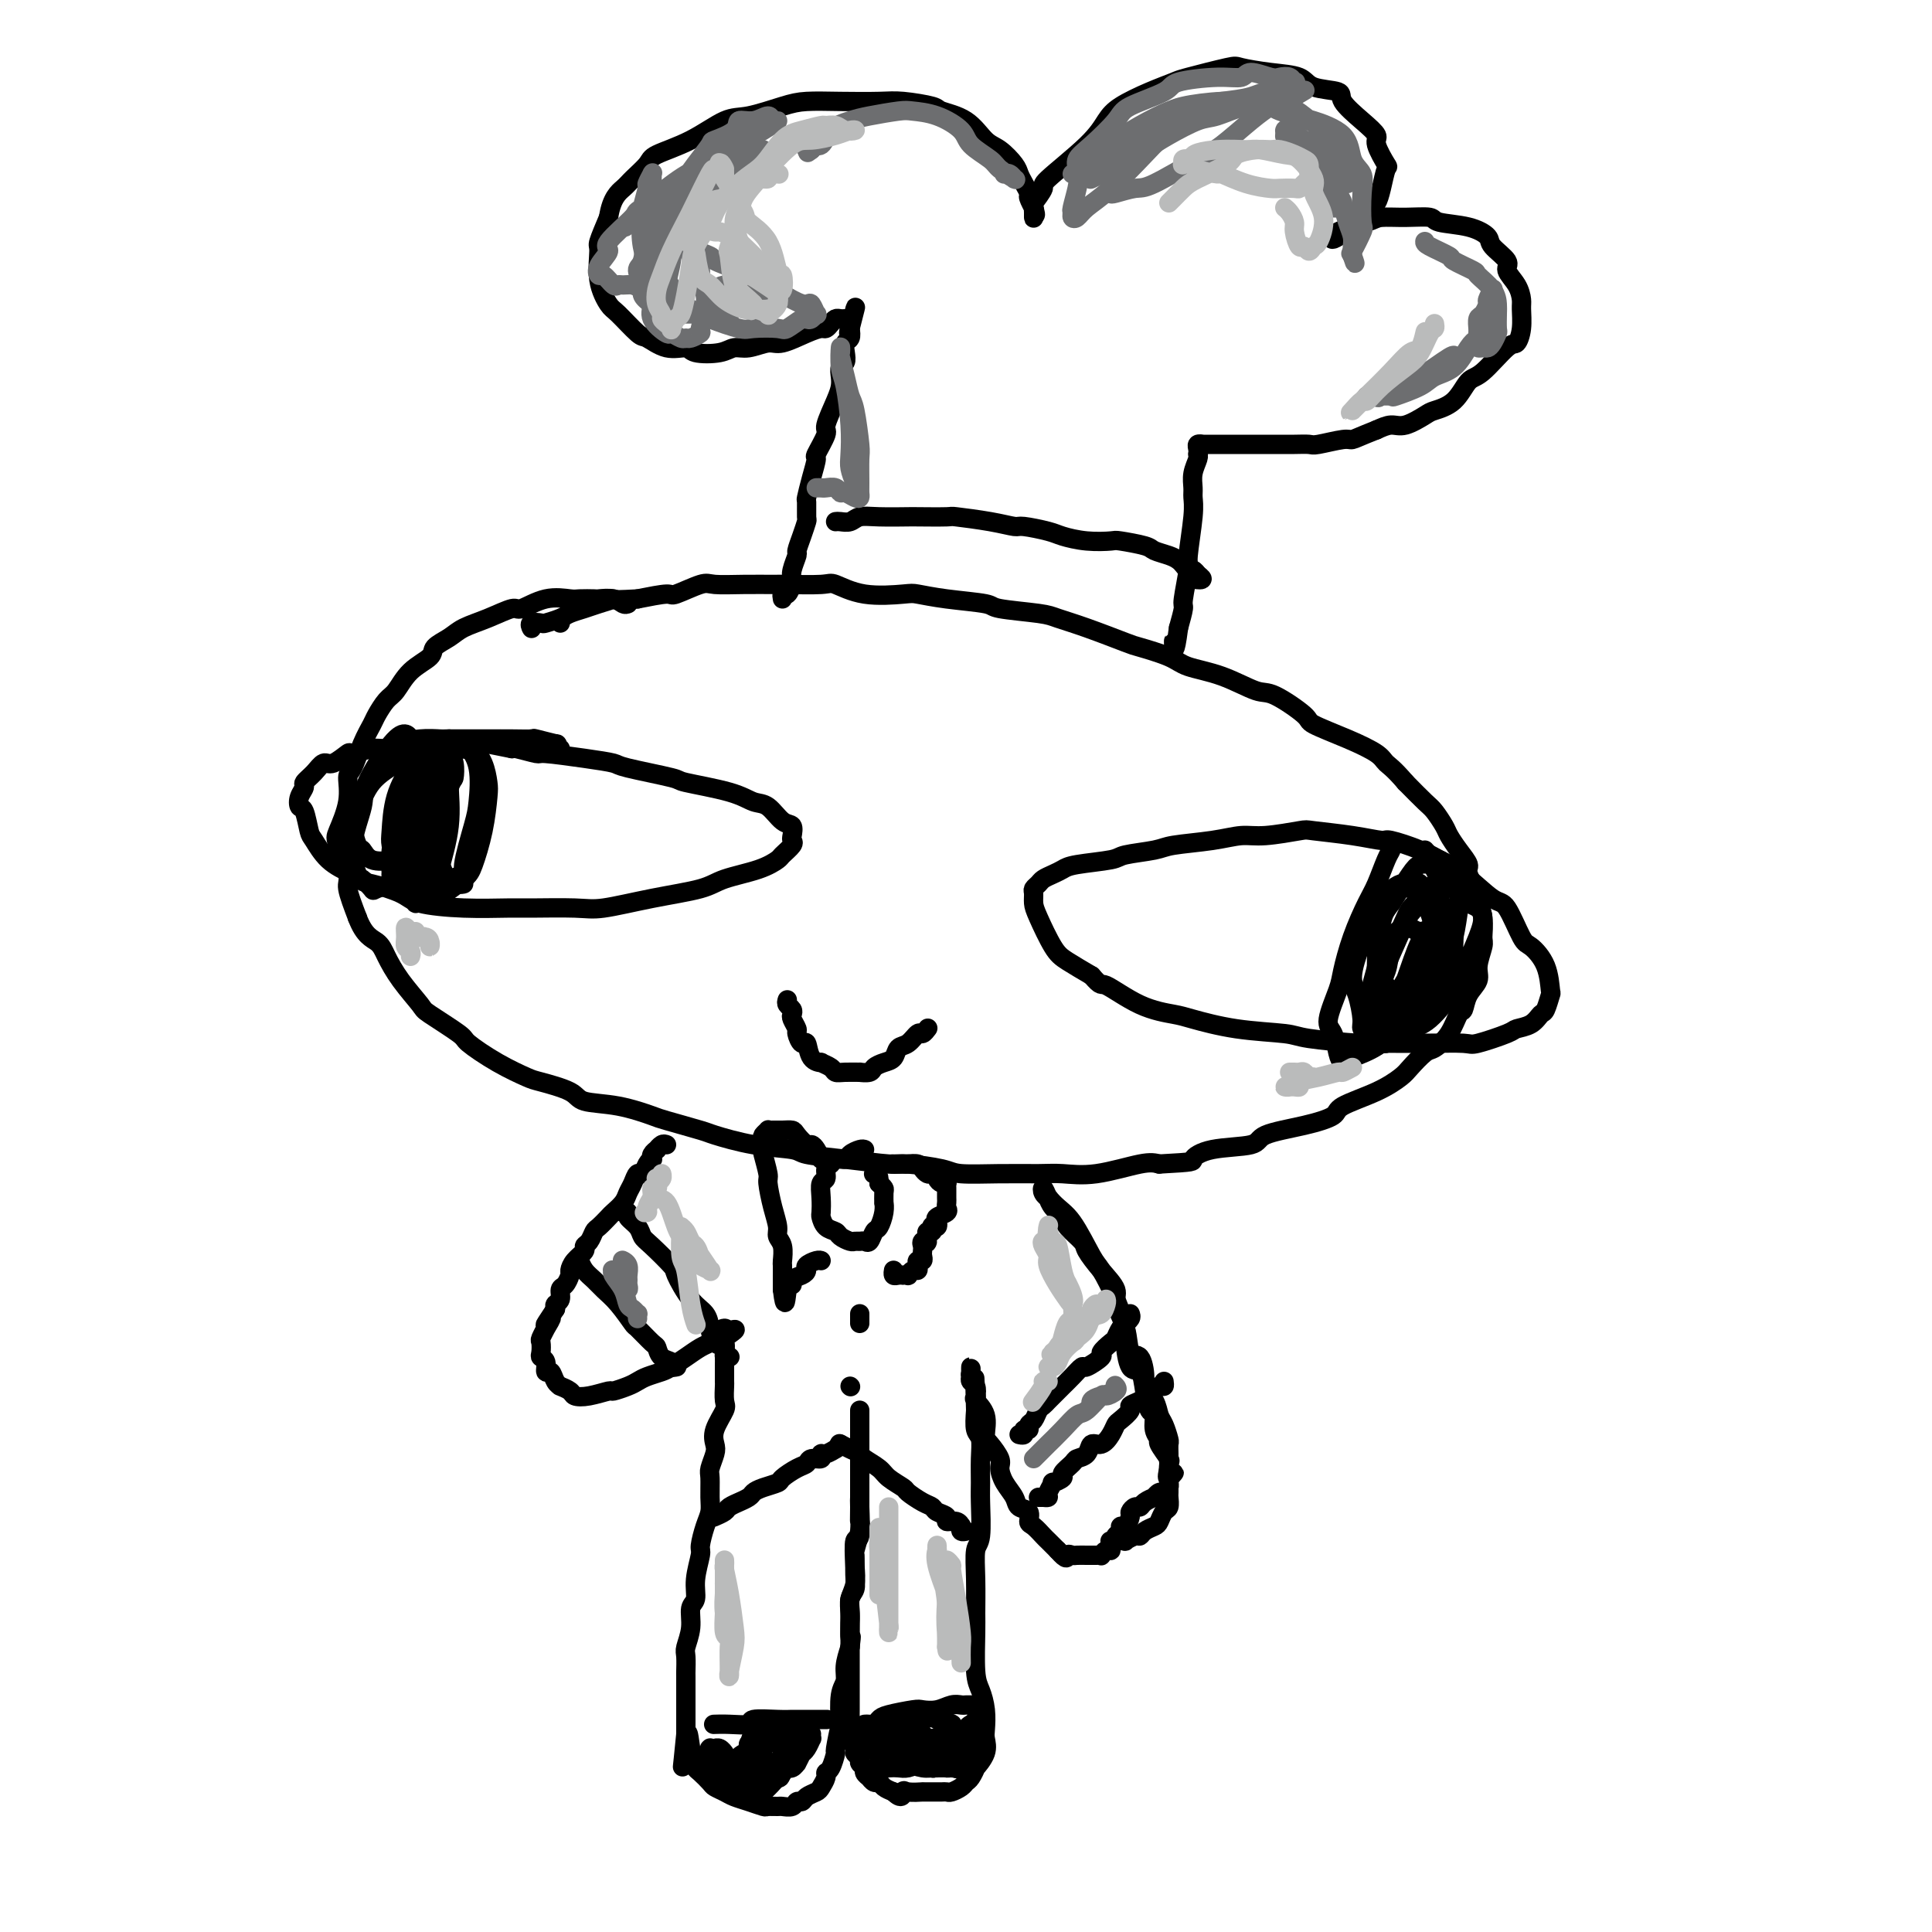<svg viewBox='0 0 400 400' version='1.1' xmlns='http://www.w3.org/2000/svg' xmlns:xlink='http://www.w3.org/1999/xlink'><g fill='none' stroke='#000000' stroke-width='4' stroke-linecap='round' stroke-linejoin='round'><path d='M130,125c-0.285,0.113 -0.570,0.226 -1,0c-0.430,-0.226 -1.005,-0.792 -2,-1c-0.995,-0.208 -2.410,-0.058 -3,0c-0.590,0.058 -0.354,0.023 -1,0c-0.646,-0.023 -2.173,-0.036 -3,0c-0.827,0.036 -0.954,0.121 -2,0c-1.046,-0.121 -3.011,-0.447 -5,0c-1.989,0.447 -4.002,1.667 -5,2c-0.998,0.333 -0.983,-0.220 -2,0c-1.017,0.220 -3.068,1.213 -5,2c-1.932,0.787 -3.746,1.367 -5,2c-1.254,0.633 -1.950,1.318 -3,2c-1.050,0.682 -2.455,1.361 -3,2c-0.545,0.639 -0.230,1.239 -1,2c-0.770,0.761 -2.625,1.683 -4,3c-1.375,1.317 -2.269,3.029 -3,4c-0.731,0.971 -1.298,1.203 -2,2c-0.702,0.797 -1.537,2.161 -2,3c-0.463,0.839 -0.553,1.152 -1,2c-0.447,0.848 -1.251,2.230 -2,4c-0.749,1.770 -1.443,3.926 -2,5c-0.557,1.074 -0.979,1.065 -1,2c-0.021,0.935 0.357,2.814 0,5c-0.357,2.186 -1.449,4.680 -2,6c-0.551,1.320 -0.560,1.467 0,3c0.560,1.533 1.689,4.451 2,6c0.311,1.549 -0.197,1.728 0,3c0.197,1.272 1.098,3.636 2,6'/><path d='M74,190c1.435,3.796 3.024,4.285 4,5c0.976,0.715 1.341,1.656 2,3c0.659,1.344 1.612,3.093 3,5c1.388,1.907 3.212,3.973 4,5c0.788,1.027 0.540,1.014 2,2c1.460,0.986 4.628,2.970 6,4c1.372,1.030 0.949,1.105 2,2c1.051,0.895 3.576,2.611 6,4c2.424,1.389 4.746,2.451 6,3c1.254,0.549 1.439,0.585 3,1c1.561,0.415 4.496,1.209 6,2c1.504,0.791 1.577,1.578 3,2c1.423,0.422 4.197,0.479 7,1c2.803,0.521 5.635,1.505 7,2c1.365,0.495 1.263,0.500 3,1c1.737,0.500 5.315,1.496 7,2c1.685,0.504 1.478,0.516 3,1c1.522,0.484 4.772,1.440 8,2c3.228,0.560 6.435,0.724 8,1c1.565,0.276 1.487,0.665 3,1c1.513,0.335 4.617,0.615 8,1c3.383,0.385 7.045,0.874 9,1c1.955,0.126 2.203,-0.110 4,0c1.797,0.110 5.143,0.565 7,1c1.857,0.435 2.225,0.851 4,1c1.775,0.149 4.958,0.033 8,0c3.042,-0.033 5.945,0.019 8,0c2.055,-0.019 3.262,-0.108 5,0c1.738,0.108 4.006,0.414 7,0c2.994,-0.414 6.712,-1.547 9,-2c2.288,-0.453 3.144,-0.227 4,0'/><path d='M240,241c7.810,-0.424 6.835,-0.484 7,-1c0.165,-0.516 1.470,-1.489 4,-2c2.530,-0.511 6.283,-0.559 8,-1c1.717,-0.441 1.396,-1.276 3,-2c1.604,-0.724 5.133,-1.339 8,-2c2.867,-0.661 5.070,-1.369 6,-2c0.930,-0.631 0.585,-1.185 2,-2c1.415,-0.815 4.591,-1.891 7,-3c2.409,-1.109 4.053,-2.252 5,-3c0.947,-0.748 1.199,-1.101 2,-2c0.801,-0.899 2.151,-2.344 3,-3c0.849,-0.656 1.196,-0.524 2,-1c0.804,-0.476 2.066,-1.559 3,-3c0.934,-1.441 1.542,-3.241 2,-4c0.458,-0.759 0.768,-0.476 1,-1c0.232,-0.524 0.388,-1.854 1,-3c0.612,-1.146 1.682,-2.108 2,-3c0.318,-0.892 -0.115,-1.714 0,-3c0.115,-1.286 0.779,-3.034 1,-4c0.221,-0.966 -0.001,-1.148 0,-2c0.001,-0.852 0.226,-2.373 0,-4c-0.226,-1.627 -0.903,-3.359 -1,-4c-0.097,-0.641 0.388,-0.192 0,-1c-0.388,-0.808 -1.647,-2.873 -2,-4c-0.353,-1.127 0.200,-1.317 0,-2c-0.200,-0.683 -1.154,-1.858 -2,-3c-0.846,-1.142 -1.583,-2.251 -2,-3c-0.417,-0.749 -0.514,-1.139 -1,-2c-0.486,-0.861 -1.362,-2.193 -2,-3c-0.638,-0.807 -1.040,-1.088 -2,-2c-0.960,-0.912 -2.480,-2.456 -4,-4'/><path d='M291,162c-2.554,-2.987 -3.439,-3.455 -4,-4c-0.561,-0.545 -0.797,-1.166 -2,-2c-1.203,-0.834 -3.372,-1.881 -6,-3c-2.628,-1.119 -5.715,-2.309 -7,-3c-1.285,-0.691 -0.767,-0.881 -2,-2c-1.233,-1.119 -4.217,-3.167 -6,-4c-1.783,-0.833 -2.366,-0.451 -4,-1c-1.634,-0.549 -4.320,-2.029 -7,-3c-2.680,-0.971 -5.356,-1.432 -7,-2c-1.644,-0.568 -2.258,-1.241 -4,-2c-1.742,-0.759 -4.614,-1.604 -6,-2c-1.386,-0.396 -1.286,-0.344 -3,-1c-1.714,-0.656 -5.241,-2.021 -8,-3c-2.759,-0.979 -4.750,-1.571 -6,-2c-1.250,-0.429 -1.760,-0.693 -4,-1c-2.240,-0.307 -6.209,-0.657 -8,-1c-1.791,-0.343 -1.404,-0.678 -3,-1c-1.596,-0.322 -5.173,-0.630 -8,-1c-2.827,-0.370 -4.902,-0.803 -6,-1c-1.098,-0.197 -1.219,-0.158 -3,0c-1.781,0.158 -5.223,0.435 -8,0c-2.777,-0.435 -4.891,-1.581 -6,-2c-1.109,-0.419 -1.214,-0.112 -3,0c-1.786,0.112 -5.252,0.028 -7,0c-1.748,-0.028 -1.779,0.000 -3,0c-1.221,-0.000 -3.633,-0.029 -6,0c-2.367,0.029 -4.690,0.115 -6,0c-1.310,-0.115 -1.609,-0.433 -3,0c-1.391,0.433 -3.875,1.617 -5,2c-1.125,0.383 -0.893,-0.033 -2,0c-1.107,0.033 -3.554,0.517 -6,1'/><path d='M132,124c-7.330,0.416 -5.156,-0.043 -5,0c0.156,0.043 -1.706,0.590 -3,1c-1.294,0.410 -2.019,0.685 -3,1c-0.981,0.315 -2.218,0.672 -3,1c-0.782,0.328 -1.110,0.627 -2,1c-0.890,0.373 -2.344,0.818 -3,1c-0.656,0.182 -0.516,0.100 -1,0c-0.484,-0.100 -1.592,-0.219 -2,0c-0.408,0.219 -0.117,0.777 0,1c0.117,0.223 0.058,0.112 0,0'/><path d='M116,155c-0.542,-0.453 -1.085,-0.906 -1,-1c0.085,-0.094 0.796,0.171 0,0c-0.796,-0.171 -3.100,-0.778 -4,-1c-0.900,-0.222 -0.396,-0.060 -1,0c-0.604,0.060 -2.316,0.016 -4,0c-1.684,-0.016 -3.338,-0.005 -4,0c-0.662,0.005 -0.330,0.004 -2,0c-1.670,-0.004 -5.343,-0.011 -7,0c-1.657,0.011 -1.299,0.040 -2,0c-0.701,-0.040 -2.462,-0.150 -4,0c-1.538,0.150 -2.854,0.560 -4,1c-1.146,0.440 -2.120,0.910 -3,1c-0.880,0.090 -1.664,-0.202 -3,0c-1.336,0.202 -3.225,0.897 -4,1c-0.775,0.103 -0.436,-0.386 -1,0c-0.564,0.386 -2.031,1.647 -3,2c-0.969,0.353 -1.440,-0.201 -2,0c-0.560,0.201 -1.209,1.158 -2,2c-0.791,0.842 -1.726,1.571 -2,2c-0.274,0.429 0.112,0.560 0,1c-0.112,0.440 -0.722,1.190 -1,2c-0.278,0.810 -0.225,1.680 0,2c0.225,0.320 0.621,0.091 1,1c0.379,0.909 0.741,2.955 1,4c0.259,1.045 0.416,1.089 1,2c0.584,0.911 1.595,2.689 3,4c1.405,1.311 3.202,2.156 5,3'/><path d='M73,181c1.970,1.752 2.394,1.632 4,2c1.606,0.368 4.395,1.223 6,2c1.605,0.777 2.025,1.476 4,2c1.975,0.524 5.503,0.874 9,1c3.497,0.126 6.962,0.028 9,0c2.038,-0.028 2.650,0.015 5,0c2.350,-0.015 6.439,-0.087 9,0c2.561,0.087 3.595,0.333 6,0c2.405,-0.333 6.182,-1.245 10,-2c3.818,-0.755 7.676,-1.353 10,-2c2.324,-0.647 3.114,-1.343 5,-2c1.886,-0.657 4.870,-1.276 7,-2c2.130,-0.724 3.408,-1.555 4,-2c0.592,-0.445 0.500,-0.505 1,-1c0.500,-0.495 1.593,-1.426 2,-2c0.407,-0.574 0.128,-0.791 0,-1c-0.128,-0.209 -0.106,-0.408 0,-1c0.106,-0.592 0.295,-1.576 0,-2c-0.295,-0.424 -1.075,-0.289 -2,-1c-0.925,-0.711 -1.994,-2.270 -3,-3c-1.006,-0.730 -1.948,-0.633 -3,-1c-1.052,-0.367 -2.215,-1.198 -5,-2c-2.785,-0.802 -7.192,-1.577 -9,-2c-1.808,-0.423 -1.018,-0.496 -3,-1c-1.982,-0.504 -6.738,-1.441 -9,-2c-2.262,-0.559 -2.032,-0.742 -3,-1c-0.968,-0.258 -3.135,-0.591 -6,-1c-2.865,-0.409 -6.428,-0.893 -8,-1c-1.572,-0.107 -1.154,0.164 -2,0c-0.846,-0.164 -2.956,-0.761 -4,-1c-1.044,-0.239 -1.022,-0.119 -1,0'/><path d='M106,155c-7.500,-1.500 -3.750,-0.750 0,0'/><path d='M299,179c-0.497,-0.467 -0.995,-0.933 -1,-1c-0.005,-0.067 0.481,0.266 0,0c-0.481,-0.266 -1.930,-1.133 -4,-2c-2.070,-0.867 -4.763,-1.736 -6,-2c-1.237,-0.264 -1.019,0.077 -2,0c-0.981,-0.077 -3.160,-0.571 -6,-1c-2.840,-0.429 -6.342,-0.791 -8,-1c-1.658,-0.209 -1.473,-0.263 -3,0c-1.527,0.263 -4.765,0.844 -7,1c-2.235,0.156 -3.468,-0.113 -5,0c-1.532,0.113 -3.364,0.608 -6,1c-2.636,0.392 -6.075,0.682 -8,1c-1.925,0.318 -2.336,0.662 -4,1c-1.664,0.338 -4.581,0.668 -6,1c-1.419,0.332 -1.340,0.666 -3,1c-1.660,0.334 -5.061,0.667 -7,1c-1.939,0.333 -2.418,0.667 -3,1c-0.582,0.333 -1.266,0.666 -2,1c-0.734,0.334 -1.518,0.670 -2,1c-0.482,0.330 -0.664,0.655 -1,1c-0.336,0.345 -0.827,0.712 -1,1c-0.173,0.288 -0.029,0.499 0,1c0.029,0.501 -0.059,1.292 0,2c0.059,0.708 0.263,1.334 1,3c0.737,1.666 2.006,4.372 3,6c0.994,1.628 1.713,2.180 3,3c1.287,0.820 3.144,1.910 5,3'/><path d='M226,202c2.215,2.561 1.753,1.463 3,2c1.247,0.537 4.204,2.707 7,4c2.796,1.293 5.431,1.708 7,2c1.569,0.292 2.073,0.460 4,1c1.927,0.540 5.277,1.451 9,2c3.723,0.549 7.819,0.736 10,1c2.181,0.264 2.448,0.606 5,1c2.552,0.394 7.390,0.839 10,1c2.610,0.161 2.994,0.036 5,0c2.006,-0.036 5.635,0.015 9,0c3.365,-0.015 6.466,-0.097 8,0c1.534,0.097 1.500,0.372 3,0c1.500,-0.372 4.534,-1.393 6,-2c1.466,-0.607 1.363,-0.801 2,-1c0.637,-0.199 2.013,-0.403 3,-1c0.987,-0.597 1.584,-1.586 2,-2c0.416,-0.414 0.652,-0.251 1,-1c0.348,-0.749 0.810,-2.409 1,-3c0.190,-0.591 0.108,-0.114 0,-1c-0.108,-0.886 -0.242,-3.137 -1,-5c-0.758,-1.863 -2.140,-3.338 -3,-4c-0.860,-0.662 -1.196,-0.510 -2,-2c-0.804,-1.490 -2.075,-4.623 -3,-6c-0.925,-1.377 -1.506,-1.000 -3,-2c-1.494,-1.000 -3.903,-3.379 -6,-5c-2.097,-1.621 -3.882,-2.486 -5,-3c-1.118,-0.514 -1.570,-0.677 -2,-1c-0.430,-0.323 -0.837,-0.807 -1,-1c-0.163,-0.193 -0.081,-0.097 0,0'/><path d='M288,175c0.063,0.327 0.127,0.654 0,1c-0.127,0.346 -0.444,0.712 -1,2c-0.556,1.288 -1.352,3.500 -2,5c-0.648,1.500 -1.149,2.289 -2,4c-0.851,1.711 -2.053,4.343 -3,7c-0.947,2.657 -1.638,5.338 -2,7c-0.362,1.662 -0.395,2.306 -1,4c-0.605,1.694 -1.781,4.438 -2,6c-0.219,1.562 0.519,1.943 1,3c0.481,1.057 0.706,2.788 1,4c0.294,1.212 0.657,1.903 1,2c0.343,0.097 0.665,-0.399 2,-1c1.335,-0.601 3.681,-1.305 6,-3c2.319,-1.695 4.611,-4.379 6,-6c1.389,-1.621 1.876,-2.179 3,-4c1.124,-1.821 2.887,-4.906 4,-7c1.113,-2.094 1.578,-3.196 2,-5c0.422,-1.804 0.803,-4.310 1,-6c0.197,-1.690 0.211,-2.563 0,-3c-0.211,-0.437 -0.649,-0.439 -1,-1c-0.351,-0.561 -0.617,-1.680 -1,-2c-0.383,-0.320 -0.884,0.158 -1,0c-0.116,-0.158 0.153,-0.954 -1,0c-1.153,0.954 -3.729,3.658 -5,5c-1.271,1.342 -1.238,1.324 -2,3c-0.762,1.676 -2.318,5.047 -3,7c-0.682,1.953 -0.491,2.487 -1,4c-0.509,1.513 -1.717,4.004 -2,6c-0.283,1.996 0.358,3.498 1,5'/><path d='M286,212c-1.193,4.243 -0.677,2.350 0,2c0.677,-0.350 1.514,0.844 2,1c0.486,0.156 0.622,-0.724 1,-1c0.378,-0.276 0.998,0.052 2,-1c1.002,-1.052 2.384,-3.484 3,-5c0.616,-1.516 0.464,-2.117 1,-4c0.536,-1.883 1.759,-5.049 2,-8c0.241,-2.951 -0.499,-5.687 -1,-7c-0.501,-1.313 -0.762,-1.203 -1,-2c-0.238,-0.797 -0.454,-2.502 -1,-3c-0.546,-0.498 -1.423,0.212 -2,0c-0.577,-0.212 -0.853,-1.347 -2,-1c-1.147,0.347 -3.166,2.177 -4,3c-0.834,0.823 -0.482,0.640 -1,2c-0.518,1.360 -1.905,4.261 -3,7c-1.095,2.739 -1.897,5.314 -2,7c-0.103,1.686 0.493,2.484 1,4c0.507,1.516 0.924,3.751 1,5c0.076,1.249 -0.191,1.513 0,2c0.191,0.487 0.839,1.197 2,1c1.161,-0.197 2.837,-1.299 4,-2c1.163,-0.701 1.815,-0.999 3,-3c1.185,-2.001 2.903,-5.706 4,-9c1.097,-3.294 1.574,-6.179 2,-9c0.426,-2.821 0.801,-5.580 1,-7c0.199,-1.420 0.221,-1.502 0,-2c-0.221,-0.498 -0.683,-1.412 -1,-2c-0.317,-0.588 -0.487,-0.848 -1,-1c-0.513,-0.152 -1.369,-0.195 -2,0c-0.631,0.195 -1.037,0.627 -2,2c-0.963,1.373 -2.481,3.686 -4,6'/><path d='M288,187c-1.307,1.762 -1.574,2.167 -2,4c-0.426,1.833 -1.011,5.094 -1,8c0.011,2.906 0.617,5.456 1,7c0.383,1.544 0.543,2.082 1,3c0.457,0.918 1.212,2.217 2,3c0.788,0.783 1.609,1.051 2,1c0.391,-0.051 0.350,-0.419 1,-2c0.650,-1.581 1.989,-4.373 3,-6c1.011,-1.627 1.694,-2.089 2,-4c0.306,-1.911 0.235,-5.270 0,-8c-0.235,-2.730 -0.635,-4.832 -1,-6c-0.365,-1.168 -0.694,-1.403 -1,-2c-0.306,-0.597 -0.590,-1.555 -1,-2c-0.410,-0.445 -0.948,-0.378 -2,0c-1.052,0.378 -2.619,1.066 -4,3c-1.381,1.934 -2.575,5.114 -3,7c-0.425,1.886 -0.082,2.478 0,4c0.082,1.522 -0.097,3.973 0,5c0.097,1.027 0.470,0.630 1,1c0.530,0.370 1.217,1.506 2,2c0.783,0.494 1.664,0.347 2,0c0.336,-0.347 0.129,-0.895 1,-2c0.871,-1.105 2.821,-2.768 4,-4c1.179,-1.232 1.588,-2.032 2,-4c0.412,-1.968 0.826,-5.104 1,-7c0.174,-1.896 0.109,-2.552 0,-3c-0.109,-0.448 -0.261,-0.686 0,-1c0.261,-0.314 0.936,-0.703 0,0c-0.936,0.703 -3.483,2.497 -5,4c-1.517,1.503 -2.005,2.715 -3,5c-0.995,2.285 -2.498,5.642 -4,9'/><path d='M286,202c-2.068,3.214 -1.238,2.748 -1,4c0.238,1.252 -0.118,4.222 0,6c0.118,1.778 0.708,2.365 1,3c0.292,0.635 0.285,1.317 1,1c0.715,-0.317 2.153,-1.632 3,-2c0.847,-0.368 1.102,0.213 2,-1c0.898,-1.213 2.437,-4.218 4,-7c1.563,-2.782 3.149,-5.340 4,-7c0.851,-1.660 0.965,-2.422 1,-4c0.035,-1.578 -0.010,-3.973 0,-5c0.010,-1.027 0.074,-0.685 0,-1c-0.074,-0.315 -0.287,-1.286 -1,-1c-0.713,0.286 -1.925,1.830 -3,3c-1.075,1.170 -2.011,1.967 -3,4c-0.989,2.033 -2.029,5.302 -3,8c-0.971,2.698 -1.871,4.826 -2,6c-0.129,1.174 0.515,1.394 1,2c0.485,0.606 0.810,1.597 1,2c0.190,0.403 0.243,0.218 1,0c0.757,-0.218 2.217,-0.471 4,-2c1.783,-1.529 3.888,-4.336 5,-6c1.112,-1.664 1.232,-2.187 2,-4c0.768,-1.813 2.183,-4.917 3,-7c0.817,-2.083 1.034,-3.145 1,-4c-0.034,-0.855 -0.321,-1.502 -1,-2c-0.679,-0.498 -1.750,-0.848 -2,-1c-0.250,-0.152 0.323,-0.107 0,0c-0.323,0.107 -1.540,0.276 -3,2c-1.460,1.724 -3.162,5.003 -4,7c-0.838,1.997 -0.811,2.714 -1,4c-0.189,1.286 -0.595,3.143 -1,5'/><path d='M295,205c-1.380,2.898 -0.331,1.141 0,1c0.331,-0.141 -0.058,1.332 0,2c0.058,0.668 0.562,0.531 1,0c0.438,-0.531 0.809,-1.458 1,-3c0.191,-1.542 0.200,-3.701 0,-5c-0.200,-1.299 -0.610,-1.739 -1,-3c-0.390,-1.261 -0.762,-3.342 -1,-4c-0.238,-0.658 -0.344,0.107 -1,0c-0.656,-0.107 -1.864,-1.085 -3,-1c-1.136,0.085 -2.201,1.234 -3,2c-0.799,0.766 -1.331,1.147 -2,3c-0.669,1.853 -1.475,5.176 -2,7c-0.525,1.824 -0.770,2.149 -1,3c-0.230,0.851 -0.447,2.229 0,3c0.447,0.771 1.556,0.935 2,1c0.444,0.065 0.222,0.033 0,0'/><path d='M90,163c0.089,-0.412 0.178,-0.824 0,-1c-0.178,-0.176 -0.624,-0.116 -1,0c-0.376,0.116 -0.683,0.289 -1,0c-0.317,-0.289 -0.645,-1.041 -1,-1c-0.355,0.041 -0.736,0.875 -1,1c-0.264,0.125 -0.411,-0.461 -1,0c-0.589,0.461 -1.619,1.967 -2,3c-0.381,1.033 -0.113,1.592 0,3c0.113,1.408 0.072,3.663 0,6c-0.072,2.337 -0.176,4.755 0,6c0.176,1.245 0.632,1.318 1,2c0.368,0.682 0.646,1.972 1,3c0.354,1.028 0.782,1.794 1,2c0.218,0.206 0.226,-0.149 1,-1c0.774,-0.851 2.314,-2.200 3,-3c0.686,-0.800 0.517,-1.052 1,-3c0.483,-1.948 1.619,-5.592 2,-9c0.381,-3.408 0.009,-6.579 0,-8c-0.009,-1.421 0.345,-1.092 0,-2c-0.345,-0.908 -1.390,-3.053 -2,-4c-0.610,-0.947 -0.787,-0.697 -1,-1c-0.213,-0.303 -0.463,-1.161 -1,-1c-0.537,0.161 -1.360,1.339 -2,2c-0.640,0.661 -1.097,0.803 -2,2c-0.903,1.197 -2.253,3.448 -3,6c-0.747,2.552 -0.891,5.406 -1,7c-0.109,1.594 -0.183,1.929 0,3c0.183,1.071 0.624,2.877 1,4c0.376,1.123 0.688,1.561 1,2'/><path d='M83,181c0.268,2.696 0.437,1.435 1,1c0.563,-0.435 1.521,-0.044 2,0c0.479,0.044 0.479,-0.261 1,-2c0.521,-1.739 1.562,-4.914 2,-7c0.438,-2.086 0.272,-3.084 0,-5c-0.272,-1.916 -0.649,-4.752 -1,-7c-0.351,-2.248 -0.675,-3.908 -1,-5c-0.325,-1.092 -0.652,-1.614 -1,-2c-0.348,-0.386 -0.718,-0.634 -1,-1c-0.282,-0.366 -0.476,-0.848 -1,-1c-0.524,-0.152 -1.377,0.026 -3,2c-1.623,1.974 -4.016,5.742 -5,8c-0.984,2.258 -0.557,3.004 -1,5c-0.443,1.996 -1.755,5.240 -2,8c-0.245,2.760 0.575,5.036 1,6c0.425,0.964 0.453,0.615 1,1c0.547,0.385 1.612,1.505 2,2c0.388,0.495 0.100,0.367 1,0c0.900,-0.367 2.987,-0.971 5,-3c2.013,-2.029 3.952,-5.481 5,-7c1.048,-1.519 1.206,-1.104 2,-3c0.794,-1.896 2.225,-6.102 3,-8c0.775,-1.898 0.893,-1.487 1,-2c0.107,-0.513 0.204,-1.949 0,-3c-0.204,-1.051 -0.709,-1.717 -1,-2c-0.291,-0.283 -0.369,-0.182 -1,0c-0.631,0.182 -1.816,0.444 -3,2c-1.184,1.556 -2.369,4.407 -3,6c-0.631,1.593 -0.708,1.929 -1,4c-0.292,2.071 -0.798,5.877 -1,8c-0.202,2.123 -0.101,2.561 0,3'/><path d='M84,179c-0.082,3.116 0.712,3.407 2,4c1.288,0.593 3.070,1.488 4,2c0.930,0.512 1.009,0.642 2,0c0.991,-0.642 2.893,-2.057 4,-3c1.107,-0.943 1.419,-1.413 2,-3c0.581,-1.587 1.431,-4.289 2,-7c0.569,-2.711 0.858,-5.430 1,-7c0.142,-1.570 0.137,-1.990 0,-3c-0.137,-1.010 -0.405,-2.612 -1,-4c-0.595,-1.388 -1.516,-2.564 -2,-3c-0.484,-0.436 -0.532,-0.132 -1,0c-0.468,0.132 -1.357,0.091 -2,0c-0.643,-0.091 -1.040,-0.231 -2,1c-0.960,1.231 -2.482,3.832 -3,7c-0.518,3.168 -0.033,6.902 0,9c0.033,2.098 -0.386,2.558 0,4c0.386,1.442 1.576,3.864 2,5c0.424,1.136 0.082,0.985 0,1c-0.082,0.015 0.097,0.195 1,0c0.903,-0.195 2.531,-0.764 3,-1c0.469,-0.236 -0.221,-0.138 0,-2c0.221,-1.862 1.354,-5.684 2,-8c0.646,-2.316 0.806,-3.128 1,-5c0.194,-1.872 0.424,-4.806 0,-7c-0.424,-2.194 -1.501,-3.649 -2,-4c-0.499,-0.351 -0.421,0.401 -1,0c-0.579,-0.401 -1.815,-1.956 -3,-2c-1.185,-0.044 -2.318,1.421 -3,2c-0.682,0.579 -0.915,0.271 -2,2c-1.085,1.729 -3.024,5.494 -4,8c-0.976,2.506 -0.988,3.753 -1,5'/><path d='M83,170c-1.229,3.060 -1.802,4.210 -2,6c-0.198,1.790 -0.022,4.221 0,5c0.022,0.779 -0.110,-0.094 0,0c0.110,0.094 0.461,1.157 1,1c0.539,-0.157 1.264,-1.532 2,-4c0.736,-2.468 1.481,-6.027 2,-8c0.519,-1.973 0.812,-2.358 1,-4c0.188,-1.642 0.272,-4.540 0,-6c-0.272,-1.460 -0.898,-1.482 -1,-2c-0.102,-0.518 0.320,-1.534 0,-2c-0.320,-0.466 -1.383,-0.384 -2,0c-0.617,0.384 -0.789,1.070 -2,2c-1.211,0.930 -3.460,2.104 -5,4c-1.540,1.896 -2.370,4.515 -3,6c-0.630,1.485 -1.058,1.835 -1,3c0.058,1.165 0.604,3.146 1,4c0.396,0.854 0.641,0.580 1,1c0.359,0.420 0.831,1.532 2,2c1.169,0.468 3.035,0.291 4,0c0.965,-0.291 1.030,-0.697 2,-2c0.970,-1.303 2.844,-3.505 4,-5c1.156,-1.495 1.595,-2.284 2,-4c0.405,-1.716 0.777,-4.359 1,-6c0.223,-1.641 0.295,-2.281 0,-3c-0.295,-0.719 -0.959,-1.518 -1,-2c-0.041,-0.482 0.542,-0.649 0,0c-0.542,0.649 -2.207,2.112 -3,3c-0.793,0.888 -0.713,1.201 -1,4c-0.287,2.799 -0.939,8.086 -1,11c-0.061,2.914 0.470,3.457 1,4'/><path d='M85,178c0.193,3.785 1.175,3.746 3,4c1.825,0.254 4.491,0.799 6,1c1.509,0.201 1.860,0.057 2,0c0.140,-0.057 0.070,-0.029 0,0'/><path d='M163,207c-0.111,0.336 -0.222,0.671 0,1c0.222,0.329 0.777,0.650 1,1c0.223,0.350 0.115,0.729 0,1c-0.115,0.271 -0.238,0.434 0,1c0.238,0.566 0.836,1.535 1,2c0.164,0.465 -0.106,0.426 0,1c0.106,0.574 0.587,1.761 1,2c0.413,0.239 0.759,-0.469 1,0c0.241,0.469 0.379,2.115 1,3c0.621,0.885 1.726,1.008 2,1c0.274,-0.008 -0.283,-0.146 0,0c0.283,0.146 1.405,0.575 2,1c0.595,0.425 0.664,0.847 1,1c0.336,0.153 0.940,0.038 2,0c1.060,-0.038 2.577,0.001 3,0c0.423,-0.001 -0.248,-0.041 0,0c0.248,0.041 1.413,0.161 2,0c0.587,-0.161 0.594,-0.605 1,-1c0.406,-0.395 1.212,-0.741 2,-1c0.788,-0.259 1.559,-0.433 2,-1c0.441,-0.567 0.553,-1.529 1,-2c0.447,-0.471 1.230,-0.452 2,-1c0.770,-0.548 1.526,-1.662 2,-2c0.474,-0.338 0.666,0.101 1,0c0.334,-0.101 0.810,-0.743 1,-1c0.190,-0.257 0.095,-0.128 0,0'/><path d='M116,129c0.000,0.000 0.000,0.000 0,0c0.000,0.000 0.000,0.000 0,0'/><path d='M162,124c-0.084,-0.478 -0.167,-0.956 0,-1c0.167,-0.044 0.585,0.345 1,0c0.415,-0.345 0.829,-1.425 1,-2c0.171,-0.575 0.101,-0.646 0,-1c-0.101,-0.354 -0.234,-0.992 0,-2c0.234,-1.008 0.833,-2.386 1,-3c0.167,-0.614 -0.099,-0.463 0,-1c0.099,-0.537 0.562,-1.763 1,-3c0.438,-1.237 0.852,-2.486 1,-3c0.148,-0.514 0.030,-0.293 0,-1c-0.030,-0.707 0.028,-2.343 0,-3c-0.028,-0.657 -0.143,-0.334 0,-1c0.143,-0.666 0.544,-2.322 1,-4c0.456,-1.678 0.966,-3.380 1,-4c0.034,-0.620 -0.408,-0.158 0,-1c0.408,-0.842 1.665,-2.988 2,-4c0.335,-1.012 -0.251,-0.891 0,-2c0.251,-1.109 1.339,-3.448 2,-5c0.661,-1.552 0.895,-2.316 1,-3c0.105,-0.684 0.080,-1.286 0,-2c-0.080,-0.714 -0.214,-1.538 0,-2c0.214,-0.462 0.776,-0.560 1,-1c0.224,-0.440 0.112,-1.221 0,-2c-0.112,-0.779 -0.222,-1.556 0,-2c0.222,-0.444 0.778,-0.555 1,-1c0.222,-0.445 0.111,-1.222 0,-2'/><path d='M176,68c2.165,-8.619 0.577,-2.166 0,0c-0.577,2.166 -0.144,0.045 0,-1c0.144,-1.045 -0.003,-1.013 0,-1c0.003,0.013 0.156,0.006 0,0c-0.156,-0.006 -0.619,-0.012 -1,0c-0.381,0.012 -0.678,0.041 -1,0c-0.322,-0.041 -0.667,-0.153 -1,0c-0.333,0.153 -0.652,0.571 -1,1c-0.348,0.429 -0.724,0.870 -1,1c-0.276,0.130 -0.451,-0.052 -1,0c-0.549,0.052 -1.474,0.339 -3,1c-1.526,0.661 -3.655,1.697 -5,2c-1.345,0.303 -1.905,-0.128 -3,0c-1.095,0.128 -2.725,0.815 -4,1c-1.275,0.185 -2.195,-0.130 -3,0c-0.805,0.130 -1.494,0.707 -3,1c-1.506,0.293 -3.829,0.303 -5,0c-1.171,-0.303 -1.189,-0.918 -2,-1c-0.811,-0.082 -2.415,0.370 -4,0c-1.585,-0.370 -3.150,-1.562 -4,-2c-0.850,-0.438 -0.984,-0.121 -2,-1c-1.016,-0.879 -2.915,-2.953 -4,-4c-1.085,-1.047 -1.357,-1.065 -2,-2c-0.643,-0.935 -1.657,-2.787 -2,-5c-0.343,-2.213 -0.015,-4.788 0,-6c0.015,-1.212 -0.281,-1.061 0,-2c0.281,-0.939 1.141,-2.970 2,-5'/><path d='M126,45c0.604,-4.065 2.116,-5.226 3,-6c0.884,-0.774 1.142,-1.160 2,-2c0.858,-0.840 2.316,-2.132 3,-3c0.684,-0.868 0.595,-1.311 2,-2c1.405,-0.689 4.306,-1.624 7,-3c2.694,-1.376 5.182,-3.192 7,-4c1.818,-0.808 2.965,-0.609 5,-1c2.035,-0.391 4.957,-1.374 7,-2c2.043,-0.626 3.206,-0.897 5,-1c1.794,-0.103 4.217,-0.039 7,0c2.783,0.039 5.924,0.053 8,0c2.076,-0.053 3.087,-0.172 5,0c1.913,0.172 4.728,0.636 6,1c1.272,0.364 1.003,0.629 2,1c0.997,0.371 3.261,0.848 5,2c1.739,1.152 2.952,2.980 4,4c1.048,1.020 1.931,1.233 3,2c1.069,0.767 2.324,2.088 3,3c0.676,0.912 0.773,1.415 1,2c0.227,0.585 0.583,1.252 1,2c0.417,0.748 0.896,1.576 1,2c0.104,0.424 -0.168,0.443 0,1c0.168,0.557 0.777,1.653 1,2c0.223,0.347 0.060,-0.053 0,0c-0.060,0.053 -0.016,0.561 0,1c0.016,0.439 0.004,0.811 0,1c-0.004,0.189 -0.001,0.197 0,0c0.001,-0.197 0.001,-0.598 0,-1'/><path d='M214,44c0.655,1.334 0.293,-0.330 0,-1c-0.293,-0.670 -0.518,-0.346 0,-1c0.518,-0.654 1.777,-2.285 2,-3c0.223,-0.715 -0.592,-0.513 1,-2c1.592,-1.487 5.589,-4.665 8,-7c2.411,-2.335 3.234,-3.829 4,-5c0.766,-1.171 1.473,-2.020 3,-3c1.527,-0.980 3.872,-2.092 6,-3c2.128,-0.908 4.037,-1.613 5,-2c0.963,-0.387 0.979,-0.456 3,-1c2.021,-0.544 6.047,-1.565 8,-2c1.953,-0.435 1.834,-0.286 3,0c1.166,0.286 3.616,0.708 6,1c2.384,0.292 4.703,0.455 6,1c1.297,0.545 1.571,1.473 3,2c1.429,0.527 4.013,0.652 5,1c0.987,0.348 0.377,0.917 1,2c0.623,1.083 2.479,2.679 4,4c1.521,1.321 2.706,2.366 3,3c0.294,0.634 -0.302,0.856 0,2c0.302,1.144 1.504,3.208 2,4c0.496,0.792 0.287,0.310 0,1c-0.287,0.690 -0.654,2.552 -1,4c-0.346,1.448 -0.673,2.482 -1,3c-0.327,0.518 -0.656,0.521 -1,1c-0.344,0.479 -0.704,1.434 -1,2c-0.296,0.566 -0.527,0.743 -1,1c-0.473,0.257 -1.189,0.595 -2,1c-0.811,0.405 -1.718,0.878 -2,1c-0.282,0.122 0.062,-0.108 0,0c-0.062,0.108 -0.531,0.554 -1,1'/><path d='M277,49c-1.549,1.074 -1.420,0.260 -1,0c0.420,-0.260 1.132,0.036 1,0c-0.132,-0.036 -1.107,-0.403 0,-1c1.107,-0.597 4.295,-1.425 6,-2c1.705,-0.575 1.925,-0.898 3,-1c1.075,-0.102 3.003,0.017 5,0c1.997,-0.017 4.063,-0.172 5,0c0.937,0.172 0.746,0.669 2,1c1.254,0.331 3.952,0.497 6,1c2.048,0.503 3.445,1.345 4,2c0.555,0.655 0.268,1.124 1,2c0.732,0.876 2.483,2.158 3,3c0.517,0.842 -0.200,1.243 0,2c0.200,0.757 1.319,1.871 2,3c0.681,1.129 0.926,2.273 1,3c0.074,0.727 -0.021,1.036 0,2c0.021,0.964 0.158,2.584 0,4c-0.158,1.416 -0.610,2.627 -1,3c-0.390,0.373 -0.717,-0.093 -2,1c-1.283,1.093 -3.521,3.745 -5,5c-1.479,1.255 -2.199,1.115 -3,2c-0.801,0.885 -1.684,2.797 -3,4c-1.316,1.203 -3.065,1.698 -4,2c-0.935,0.302 -1.055,0.411 -2,1c-0.945,0.589 -2.716,1.659 -4,2c-1.284,0.341 -2.081,-0.045 -3,0c-0.919,0.045 -1.959,0.523 -3,1'/><path d='M285,89c-3.562,1.397 -4.465,1.891 -5,2c-0.535,0.109 -0.700,-0.167 -2,0c-1.300,0.167 -3.736,0.777 -5,1c-1.264,0.223 -1.358,0.060 -2,0c-0.642,-0.060 -1.834,-0.016 -3,0c-1.166,0.016 -2.308,0.004 -3,0c-0.692,-0.004 -0.936,-0.001 -2,0c-1.064,0.001 -2.950,0.000 -4,0c-1.050,-0.000 -1.265,-0.000 -2,0c-0.735,0.000 -1.989,0.000 -3,0c-1.011,-0.000 -1.777,-0.000 -2,0c-0.223,0.000 0.099,0.000 0,0c-0.099,-0.000 -0.619,-0.001 -1,0c-0.381,0.001 -0.624,0.003 -1,0c-0.376,-0.003 -0.885,-0.011 -1,0c-0.115,0.011 0.165,0.041 0,0c-0.165,-0.041 -0.775,-0.153 -1,0c-0.225,0.153 -0.064,0.572 0,1c0.064,0.428 0.031,0.867 0,1c-0.031,0.133 -0.061,-0.040 0,0c0.061,0.040 0.214,0.291 0,1c-0.214,0.709 -0.793,1.875 -1,3c-0.207,1.125 -0.040,2.208 0,3c0.040,0.792 -0.046,1.291 0,2c0.046,0.709 0.223,1.627 0,4c-0.223,2.373 -0.847,6.202 -1,8c-0.153,1.798 0.165,1.564 0,3c-0.165,1.436 -0.814,4.540 -1,6c-0.186,1.460 0.090,1.274 0,2c-0.090,0.726 -0.545,2.363 -1,4'/><path d='M244,130c-0.845,6.514 -0.959,3.797 -1,3c-0.041,-0.797 -0.011,0.324 0,1c0.011,0.676 0.003,0.907 0,1c-0.003,0.093 -0.002,0.046 0,0'/><path d='M173,108c0.237,-0.030 0.474,-0.061 1,0c0.526,0.061 1.340,0.212 2,0c0.660,-0.212 1.166,-0.789 2,-1c0.834,-0.211 1.997,-0.057 4,0c2.003,0.057 4.845,0.018 6,0c1.155,-0.018 0.621,-0.015 2,0c1.379,0.015 4.670,0.042 6,0c1.330,-0.042 0.699,-0.152 2,0c1.301,0.152 4.534,0.565 7,1c2.466,0.435 4.163,0.891 5,1c0.837,0.109 0.813,-0.128 2,0c1.187,0.128 3.585,0.622 5,1c1.415,0.378 1.847,0.640 3,1c1.153,0.360 3.028,0.817 5,1c1.972,0.183 4.040,0.090 5,0c0.960,-0.090 0.810,-0.179 2,0c1.190,0.179 3.719,0.625 5,1c1.281,0.375 1.313,0.679 2,1c0.687,0.321 2.029,0.660 3,1c0.971,0.340 1.569,0.682 2,1c0.431,0.318 0.693,0.611 1,1c0.307,0.389 0.660,0.874 1,1c0.340,0.126 0.669,-0.107 1,0c0.331,0.107 0.666,0.553 1,1'/><path d='M248,119c1.711,1.156 0.489,1.044 0,1c-0.489,-0.044 -0.244,-0.022 0,0'/><path d='M138,237c-0.301,-0.119 -0.603,-0.238 -1,0c-0.397,0.238 -0.890,0.834 -1,1c-0.110,0.166 0.164,-0.097 0,0c-0.164,0.097 -0.765,0.556 -1,1c-0.235,0.444 -0.104,0.874 0,1c0.104,0.126 0.183,-0.051 0,0c-0.183,0.051 -0.627,0.331 -1,1c-0.373,0.669 -0.676,1.726 -1,2c-0.324,0.274 -0.668,-0.235 -1,0c-0.332,0.235 -0.651,1.214 -1,2c-0.349,0.786 -0.727,1.381 -1,2c-0.273,0.619 -0.440,1.264 -1,2c-0.560,0.736 -1.512,1.563 -2,2c-0.488,0.437 -0.513,0.484 -1,1c-0.487,0.516 -1.435,1.499 -2,2c-0.565,0.501 -0.746,0.518 -1,1c-0.254,0.482 -0.580,1.429 -1,2c-0.420,0.571 -0.935,0.768 -1,1c-0.065,0.232 0.320,0.500 0,1c-0.320,0.500 -1.344,1.232 -2,2c-0.656,0.768 -0.945,1.571 -1,2c-0.055,0.429 0.125,0.482 0,1c-0.125,0.518 -0.556,1.501 -1,2c-0.444,0.499 -0.903,0.515 -1,1c-0.097,0.485 0.166,1.438 0,2c-0.166,0.562 -0.762,0.732 -1,1c-0.238,0.268 -0.119,0.634 0,1'/><path d='M115,271c-3.720,5.583 -1.519,2.542 -1,2c0.519,-0.542 -0.645,1.417 -1,2c-0.355,0.583 0.100,-0.208 0,0c-0.100,0.208 -0.755,1.416 -1,2c-0.245,0.584 -0.081,0.543 0,1c0.081,0.457 0.077,1.413 0,2c-0.077,0.587 -0.228,0.805 0,1c0.228,0.195 0.836,0.368 1,1c0.164,0.632 -0.116,1.724 0,2c0.116,0.276 0.627,-0.263 1,0c0.373,0.263 0.610,1.328 1,2c0.390,0.672 0.935,0.952 1,1c0.065,0.048 -0.350,-0.135 0,0c0.350,0.135 1.464,0.587 2,1c0.536,0.413 0.493,0.787 1,1c0.507,0.213 1.564,0.264 3,0c1.436,-0.264 3.251,-0.844 4,-1c0.749,-0.156 0.431,0.113 1,0c0.569,-0.113 2.024,-0.607 3,-1c0.976,-0.393 1.471,-0.685 2,-1c0.529,-0.315 1.090,-0.651 2,-1c0.910,-0.349 2.170,-0.709 3,-1c0.830,-0.291 1.232,-0.512 2,-1c0.768,-0.488 1.903,-1.244 3,-2c1.097,-0.756 2.158,-1.514 3,-2c0.842,-0.486 1.466,-0.702 2,-1c0.534,-0.298 0.978,-0.678 1,-1c0.022,-0.322 -0.379,-0.587 0,-1c0.379,-0.413 1.537,-0.975 2,-1c0.463,-0.025 0.232,0.488 0,1'/><path d='M150,276c4.332,-1.816 1.161,0.145 0,1c-1.161,0.855 -0.311,0.604 0,1c0.311,0.396 0.083,1.438 0,2c-0.083,0.562 -0.023,0.644 0,1c0.023,0.356 0.008,0.986 0,2c-0.008,1.014 -0.010,2.414 0,3c0.010,0.586 0.030,0.359 0,1c-0.030,0.641 -0.112,2.148 0,3c0.112,0.852 0.419,1.047 0,2c-0.419,0.953 -1.562,2.662 -2,4c-0.438,1.338 -0.170,2.304 0,3c0.170,0.696 0.242,1.120 0,2c-0.242,0.880 -0.800,2.215 -1,3c-0.200,0.785 -0.044,1.019 0,2c0.044,0.981 -0.026,2.707 0,4c0.026,1.293 0.146,2.151 0,3c-0.146,0.849 -0.560,1.688 -1,3c-0.440,1.312 -0.907,3.099 -1,4c-0.093,0.901 0.186,0.918 0,2c-0.186,1.082 -0.838,3.228 -1,5c-0.162,1.772 0.167,3.169 0,4c-0.167,0.831 -0.829,1.095 -1,2c-0.171,0.905 0.150,2.449 0,4c-0.150,1.551 -0.772,3.107 -1,4c-0.228,0.893 -0.061,1.121 0,2c0.061,0.879 0.016,2.409 0,3c-0.016,0.591 -0.004,0.244 0,1c0.004,0.756 0.001,2.615 0,4c-0.001,1.385 -0.000,2.296 0,3c0.000,0.704 0.000,1.201 0,2c-0.000,0.799 -0.000,1.899 0,3'/><path d='M142,359c-1.281,12.990 -0.485,3.966 0,1c0.485,-2.966 0.659,0.126 1,2c0.341,1.874 0.850,2.529 1,3c0.150,0.471 -0.059,0.756 0,1c0.059,0.244 0.385,0.447 1,1c0.615,0.553 1.518,1.457 2,2c0.482,0.543 0.543,0.724 1,1c0.457,0.276 1.312,0.648 2,1c0.688,0.352 1.211,0.683 2,1c0.789,0.317 1.846,0.621 3,1c1.154,0.379 2.407,0.835 3,1c0.593,0.165 0.526,0.040 1,0c0.474,-0.040 1.489,0.004 2,0c0.511,-0.004 0.517,-0.057 1,0c0.483,0.057 1.443,0.222 2,0c0.557,-0.222 0.712,-0.832 1,-1c0.288,-0.168 0.708,0.106 1,0c0.292,-0.106 0.456,-0.592 1,-1c0.544,-0.408 1.469,-0.737 2,-1c0.531,-0.263 0.668,-0.460 1,-1c0.332,-0.540 0.858,-1.422 1,-2c0.142,-0.578 -0.102,-0.854 0,-1c0.102,-0.146 0.549,-0.164 1,-1c0.451,-0.836 0.904,-2.489 1,-3c0.096,-0.511 -0.167,0.121 0,-1c0.167,-1.121 0.762,-3.993 1,-5c0.238,-1.007 0.119,-0.148 0,-1c-0.119,-0.852 -0.238,-3.414 0,-5c0.238,-1.586 0.833,-2.196 1,-3c0.167,-0.804 -0.095,-1.801 0,-3c0.095,-1.199 0.548,-2.599 1,-4'/><path d='M176,341c0.460,-3.592 0.109,-1.571 0,-2c-0.109,-0.429 0.022,-3.307 0,-5c-0.022,-1.693 -0.198,-2.199 0,-3c0.198,-0.801 0.771,-1.896 1,-3c0.229,-1.104 0.114,-2.216 0,-4c-0.114,-1.784 -0.227,-4.241 0,-5c0.227,-0.759 0.793,0.179 1,-1c0.207,-1.179 0.056,-4.475 0,-6c-0.056,-1.525 -0.015,-1.280 0,-2c0.015,-0.720 0.004,-2.405 0,-4c-0.004,-1.595 -0.001,-3.099 0,-4c0.001,-0.901 0.000,-1.198 0,-2c-0.000,-0.802 -0.000,-2.110 0,-3c0.000,-0.890 0.000,-1.363 0,-2c-0.000,-0.637 -0.000,-1.437 0,-2c0.000,-0.563 0.000,-0.889 0,-1c-0.000,-0.111 -0.000,-0.008 0,0c0.000,0.008 0.000,-0.078 0,0c-0.000,0.078 -0.000,0.319 0,1c0.000,0.681 0.000,1.802 0,2c-0.000,0.198 -0.000,-0.525 0,0c0.000,0.525 0.000,2.300 0,3c-0.000,0.700 -0.000,0.326 0,1c0.000,0.674 0.000,2.397 0,4c-0.000,1.603 -0.000,3.085 0,4c0.000,0.915 0.000,1.261 0,2c-0.000,0.739 -0.000,1.869 0,3'/><path d='M178,312c-0.016,3.562 -0.057,2.967 0,3c0.057,0.033 0.212,0.695 0,2c-0.212,1.305 -0.793,3.255 -1,4c-0.207,0.745 -0.041,0.286 0,1c0.041,0.714 -0.041,2.600 0,4c0.041,1.400 0.207,2.312 0,3c-0.207,0.688 -0.788,1.150 -1,2c-0.212,0.850 -0.057,2.086 0,3c0.057,0.914 0.015,1.505 0,2c-0.015,0.495 -0.004,0.893 0,2c0.004,1.107 0.001,2.923 0,4c-0.001,1.077 -0.000,1.415 0,2c0.000,0.585 -0.000,1.415 0,2c0.000,0.585 0.000,0.924 0,2c-0.000,1.076 -0.001,2.889 0,4c0.001,1.111 0.004,1.520 0,2c-0.004,0.480 -0.016,1.032 0,2c0.016,0.968 0.061,2.353 0,3c-0.061,0.647 -0.228,0.554 0,1c0.228,0.446 0.850,1.429 1,2c0.150,0.571 -0.171,0.730 0,1c0.171,0.270 0.834,0.651 1,1c0.166,0.349 -0.167,0.667 0,1c0.167,0.333 0.832,0.682 1,1c0.168,0.318 -0.162,0.606 0,1c0.162,0.394 0.816,0.893 1,1c0.184,0.107 -0.103,-0.179 0,0c0.103,0.179 0.595,0.821 1,1c0.405,0.179 0.725,-0.106 1,0c0.275,0.106 0.507,0.602 1,1c0.493,0.398 1.246,0.699 2,1'/><path d='M185,371c1.835,1.856 1.924,0.497 2,0c0.076,-0.497 0.139,-0.133 1,0c0.861,0.133 2.521,0.036 3,0c0.479,-0.036 -0.222,-0.010 0,0c0.222,0.010 1.368,0.003 2,0c0.632,-0.003 0.750,-0.004 1,0c0.250,0.004 0.630,0.012 1,0c0.370,-0.012 0.729,-0.043 1,0c0.271,0.043 0.455,0.161 1,0c0.545,-0.161 1.450,-0.601 2,-1c0.550,-0.399 0.743,-0.756 1,-1c0.257,-0.244 0.577,-0.373 1,-1c0.423,-0.627 0.950,-1.752 1,-2c0.050,-0.248 -0.378,0.381 0,0c0.378,-0.381 1.563,-1.772 2,-3c0.437,-1.228 0.127,-2.295 0,-3c-0.127,-0.705 -0.073,-1.050 0,-2c0.073,-0.950 0.163,-2.505 0,-4c-0.163,-1.495 -0.579,-2.929 -1,-4c-0.421,-1.071 -0.846,-1.779 -1,-4c-0.154,-2.221 -0.038,-5.955 0,-8c0.038,-2.045 -0.004,-2.400 0,-4c0.004,-1.600 0.054,-4.446 0,-7c-0.054,-2.554 -0.211,-4.815 0,-6c0.211,-1.185 0.790,-1.294 1,-3c0.210,-1.706 0.053,-5.008 0,-7c-0.053,-1.992 -0.000,-2.675 0,-4c0.000,-1.325 -0.051,-3.293 0,-5c0.051,-1.707 0.206,-3.152 0,-4c-0.206,-0.848 -0.773,-1.099 -1,-2c-0.227,-0.901 -0.113,-2.450 0,-4'/><path d='M202,292c-0.326,-11.571 -0.140,-5.000 0,-3c0.140,2.000 0.234,-0.571 0,-2c-0.234,-1.429 -0.794,-1.714 -1,-2c-0.206,-0.286 -0.056,-0.571 0,-1c0.056,-0.429 0.019,-1.003 0,-1c-0.019,0.003 -0.019,0.582 0,1c0.019,0.418 0.055,0.674 0,1c-0.055,0.326 -0.203,0.722 0,1c0.203,0.278 0.758,0.438 1,1c0.242,0.562 0.172,1.525 0,2c-0.172,0.475 -0.445,0.463 0,1c0.445,0.537 1.607,1.624 2,3c0.393,1.376 0.016,3.043 0,4c-0.016,0.957 0.328,1.204 1,2c0.672,0.796 1.670,2.140 2,3c0.330,0.860 -0.009,1.238 0,2c0.009,0.762 0.366,1.910 1,3c0.634,1.090 1.545,2.122 2,3c0.455,0.878 0.455,1.601 1,2c0.545,0.399 1.637,0.473 2,1c0.363,0.527 -0.002,1.506 0,2c0.002,0.494 0.372,0.504 1,1c0.628,0.496 1.515,1.480 2,2c0.485,0.520 0.567,0.577 1,1c0.433,0.423 1.216,1.211 2,2'/><path d='M219,321c2.103,2.392 1.859,1.373 2,1c0.141,-0.373 0.667,-0.100 1,0c0.333,0.100 0.471,0.026 1,0c0.529,-0.026 1.447,-0.006 2,0c0.553,0.006 0.739,-0.002 1,0c0.261,0.002 0.596,0.015 1,0c0.404,-0.015 0.878,-0.059 1,0c0.122,0.059 -0.107,0.222 0,0c0.107,-0.222 0.551,-0.829 1,-1c0.449,-0.171 0.904,0.095 1,0c0.096,-0.095 -0.166,-0.550 0,-1c0.166,-0.450 0.762,-0.895 1,-1c0.238,-0.105 0.119,0.131 0,0c-0.119,-0.131 -0.238,-0.631 0,-1c0.238,-0.369 0.834,-0.609 1,-1c0.166,-0.391 -0.096,-0.932 0,-1c0.096,-0.068 0.551,0.336 1,0c0.449,-0.336 0.893,-1.413 1,-2c0.107,-0.587 -0.121,-0.683 0,-1c0.121,-0.317 0.592,-0.854 1,-1c0.408,-0.146 0.753,0.101 1,0c0.247,-0.101 0.395,-0.548 1,-1c0.605,-0.452 1.669,-0.908 2,-1c0.331,-0.092 -0.069,0.182 0,0c0.069,-0.182 0.607,-0.818 1,-1c0.393,-0.182 0.641,0.092 1,0c0.359,-0.092 0.828,-0.550 1,-1c0.172,-0.450 0.046,-0.890 0,-1c-0.046,-0.110 -0.013,0.112 0,0c0.013,-0.112 0.007,-0.556 0,-1'/><path d='M242,306c2.166,-2.366 0.580,-0.282 0,0c-0.580,0.282 -0.156,-1.238 0,-2c0.156,-0.762 0.042,-0.766 0,-1c-0.042,-0.234 -0.014,-0.700 0,-1c0.014,-0.300 0.015,-0.436 0,-1c-0.015,-0.564 -0.044,-1.557 0,-2c0.044,-0.443 0.162,-0.335 0,-1c-0.162,-0.665 -0.603,-2.101 -1,-3c-0.397,-0.899 -0.749,-1.261 -1,-2c-0.251,-0.739 -0.400,-1.854 -1,-3c-0.600,-1.146 -1.651,-2.321 -2,-3c-0.349,-0.679 0.003,-0.860 0,-2c-0.003,-1.140 -0.363,-3.238 -1,-4c-0.637,-0.762 -1.552,-0.187 -2,-1c-0.448,-0.813 -0.429,-3.012 -1,-5c-0.571,-1.988 -1.734,-3.763 -2,-5c-0.266,-1.237 0.363,-1.935 0,-3c-0.363,-1.065 -1.717,-2.498 -3,-4c-1.283,-1.502 -2.494,-3.073 -3,-4c-0.506,-0.927 -0.308,-1.209 -1,-2c-0.692,-0.791 -2.276,-2.092 -3,-3c-0.724,-0.908 -0.590,-1.423 -1,-2c-0.410,-0.577 -1.364,-1.218 -2,-2c-0.636,-0.782 -0.952,-1.707 -1,-2c-0.048,-0.293 0.173,0.045 0,0c-0.173,-0.045 -0.739,-0.474 -1,-1c-0.261,-0.526 -0.217,-1.150 0,-1c0.217,0.150 0.609,1.075 1,2'/><path d='M217,248c-2.123,-2.850 -0.430,-0.473 1,1c1.430,1.473 2.597,2.044 4,4c1.403,1.956 3.041,5.297 4,7c0.959,1.703 1.240,1.767 2,3c0.760,1.233 2.000,3.634 3,6c1.000,2.366 1.759,4.698 2,6c0.241,1.302 -0.038,1.575 0,3c0.038,1.425 0.392,4.001 1,5c0.608,0.999 1.468,0.421 2,1c0.532,0.579 0.735,2.316 1,4c0.265,1.684 0.591,3.313 1,4c0.409,0.687 0.902,0.430 1,1c0.098,0.570 -0.198,1.968 0,3c0.198,1.032 0.890,1.699 1,2c0.110,0.301 -0.363,0.236 0,1c0.363,0.764 1.561,2.355 2,3c0.439,0.645 0.117,0.343 0,1c-0.117,0.657 -0.031,2.274 0,3c0.031,0.726 0.005,0.561 0,1c-0.005,0.439 0.009,1.483 0,2c-0.009,0.517 -0.043,0.506 0,1c0.043,0.494 0.163,1.494 0,2c-0.163,0.506 -0.607,0.518 -1,1c-0.393,0.482 -0.734,1.435 -1,2c-0.266,0.565 -0.457,0.744 -1,1c-0.543,0.256 -1.436,0.591 -2,1c-0.564,0.409 -0.797,0.894 -1,1c-0.203,0.106 -0.374,-0.168 -1,0c-0.626,0.168 -1.707,0.776 -2,1c-0.293,0.224 0.202,0.064 0,0c-0.202,-0.064 -1.101,-0.032 -2,0'/><path d='M231,319c-1.643,1.083 -0.250,0.292 0,0c0.250,-0.292 -0.643,-0.083 -1,0c-0.357,0.083 -0.179,0.042 0,0'/><path d='M179,238c-0.212,-0.081 -0.424,-0.162 -1,0c-0.576,0.162 -1.517,0.567 -2,1c-0.483,0.433 -0.507,0.894 -1,1c-0.493,0.106 -1.457,-0.142 -2,0c-0.543,0.142 -0.667,0.673 -1,1c-0.333,0.327 -0.874,0.448 -1,1c-0.126,0.552 0.162,1.533 0,2c-0.162,0.467 -0.774,0.419 -1,1c-0.226,0.581 -0.068,1.791 0,3c0.068,1.209 0.045,2.418 0,3c-0.045,0.582 -0.110,0.538 0,1c0.110,0.462 0.397,1.430 1,2c0.603,0.570 1.524,0.741 2,1c0.476,0.259 0.509,0.605 1,1c0.491,0.395 1.441,0.840 2,1c0.559,0.160 0.727,0.036 1,0c0.273,-0.036 0.650,0.017 1,0c0.350,-0.017 0.672,-0.105 1,0c0.328,0.105 0.662,0.402 1,0c0.338,-0.402 0.679,-1.503 1,-2c0.321,-0.497 0.622,-0.389 1,-1c0.378,-0.611 0.834,-1.943 1,-3c0.166,-1.057 0.042,-1.841 0,-2c-0.042,-0.159 -0.001,0.308 0,0c0.001,-0.308 -0.038,-1.391 0,-2c0.038,-0.609 0.154,-0.746 0,-1c-0.154,-0.254 -0.577,-0.627 -1,-1'/><path d='M182,245c0.083,-2.310 -0.708,-2.083 -1,-2c-0.292,0.083 -0.083,0.024 0,0c0.083,-0.024 0.042,-0.012 0,0'/><path d='M170,240c-0.325,-0.718 -0.650,-1.436 -1,-2c-0.350,-0.564 -0.727,-0.974 -1,-1c-0.273,-0.026 -0.444,0.333 -1,0c-0.556,-0.333 -1.498,-1.357 -2,-2c-0.502,-0.643 -0.564,-0.905 -1,-1c-0.436,-0.095 -1.245,-0.022 -2,0c-0.755,0.022 -1.456,-0.006 -2,0c-0.544,0.006 -0.930,0.048 -1,0c-0.070,-0.048 0.176,-0.185 0,0c-0.176,0.185 -0.775,0.691 -1,1c-0.225,0.309 -0.075,0.422 0,1c0.075,0.578 0.075,1.620 0,2c-0.075,0.380 -0.226,0.097 0,1c0.226,0.903 0.830,2.991 1,4c0.170,1.009 -0.094,0.941 0,2c0.094,1.059 0.547,3.247 1,5c0.453,1.753 0.906,3.070 1,4c0.094,0.930 -0.171,1.471 0,2c0.171,0.529 0.778,1.045 1,2c0.222,0.955 0.060,2.350 0,3c-0.060,0.650 -0.016,0.556 0,1c0.016,0.444 0.004,1.426 0,2c-0.004,0.574 -0.001,0.742 0,1c0.001,0.258 0.000,0.608 0,1c-0.000,0.392 -0.000,0.826 0,1c0.000,0.174 0.000,0.087 0,0'/><path d='M162,267c0.623,5.153 0.679,1.535 1,0c0.321,-1.535 0.907,-0.989 1,-1c0.093,-0.011 -0.308,-0.581 0,-1c0.308,-0.419 1.326,-0.687 2,-1c0.674,-0.313 1.004,-0.672 1,-1c-0.004,-0.328 -0.341,-0.624 0,-1c0.341,-0.376 1.361,-0.832 2,-1c0.639,-0.168 0.897,-0.048 1,0c0.103,0.048 0.052,0.024 0,0'/><path d='M185,241c-0.211,0.002 -0.421,0.003 0,0c0.421,-0.003 1.475,-0.011 2,0c0.525,0.011 0.522,0.042 1,0c0.478,-0.042 1.439,-0.156 2,0c0.561,0.156 0.724,0.580 1,1c0.276,0.420 0.665,0.834 1,1c0.335,0.166 0.615,0.083 1,0c0.385,-0.083 0.874,-0.167 1,0c0.126,0.167 -0.110,0.584 0,1c0.110,0.416 0.565,0.833 1,1c0.435,0.167 0.848,0.086 1,0c0.152,-0.086 0.041,-0.178 0,0c-0.041,0.178 -0.011,0.625 0,1c0.011,0.375 0.005,0.678 0,1c-0.005,0.322 -0.009,0.664 0,1c0.009,0.336 0.030,0.667 0,1c-0.030,0.333 -0.112,0.667 0,1c0.112,0.333 0.419,0.664 0,1c-0.419,0.336 -1.562,0.677 -2,1c-0.438,0.323 -0.169,0.626 0,1c0.169,0.374 0.238,0.817 0,1c-0.238,0.183 -0.782,0.104 -1,0c-0.218,-0.104 -0.110,-0.234 0,0c0.110,0.234 0.222,0.832 0,1c-0.222,0.168 -0.778,-0.095 -1,0c-0.222,0.095 -0.111,0.547 0,1'/><path d='M192,256c-0.558,1.941 0.046,1.293 0,1c-0.046,-0.293 -0.743,-0.232 -1,0c-0.257,0.232 -0.072,0.636 0,1c0.072,0.364 0.033,0.689 0,1c-0.033,0.311 -0.061,0.609 0,1c0.061,0.391 0.210,0.874 0,1c-0.210,0.126 -0.778,-0.106 -1,0c-0.222,0.106 -0.097,0.550 0,1c0.097,0.450 0.166,0.905 0,1c-0.166,0.095 -0.565,-0.171 -1,0c-0.435,0.171 -0.904,0.778 -1,1c-0.096,0.222 0.181,0.061 0,0c-0.181,-0.061 -0.819,-0.020 -1,0c-0.181,0.020 0.095,0.019 0,0c-0.095,-0.019 -0.562,-0.057 -1,0c-0.438,0.057 -0.849,0.208 -1,0c-0.151,-0.208 -0.043,-0.774 0,-1c0.043,-0.226 0.022,-0.113 0,0'/><path d='M178,272c0.000,0.310 0.000,0.619 0,1c0.000,0.381 0.000,0.833 0,1c-0.000,0.167 0.000,0.048 0,0c0.000,-0.048 0.000,-0.024 0,0'/><path d='M176,287c0.000,0.000 0.100,0.100 0.1,0.1'/><path d='M174,299c-0.168,-0.088 -0.336,-0.175 0,0c0.336,0.175 1.177,0.613 2,1c0.823,0.387 1.629,0.724 2,1c0.371,0.276 0.307,0.493 1,1c0.693,0.507 2.143,1.306 3,2c0.857,0.694 1.123,1.285 2,2c0.877,0.715 2.366,1.554 3,2c0.634,0.446 0.412,0.501 1,1c0.588,0.499 1.984,1.444 3,2c1.016,0.556 1.652,0.722 2,1c0.348,0.278 0.409,0.667 1,1c0.591,0.333 1.714,0.611 2,1c0.286,0.389 -0.263,0.888 0,1c0.263,0.112 1.337,-0.162 2,0c0.663,0.162 0.913,0.761 1,1c0.087,0.239 0.009,0.116 0,0c-0.009,-0.116 0.049,-0.227 0,0c-0.049,0.227 -0.206,0.792 0,1c0.206,0.208 0.773,0.059 1,0c0.227,-0.059 0.113,-0.030 0,0'/><path d='M174,299c-0.474,0.455 -0.948,0.911 -1,1c-0.052,0.089 0.319,-0.187 0,0c-0.319,0.187 -1.328,0.838 -2,1c-0.672,0.162 -1.008,-0.165 -1,0c0.008,0.165 0.359,0.821 0,1c-0.359,0.179 -1.428,-0.121 -2,0c-0.572,0.121 -0.646,0.662 -1,1c-0.354,0.338 -0.988,0.472 -2,1c-1.012,0.528 -2.402,1.451 -3,2c-0.598,0.549 -0.403,0.726 -1,1c-0.597,0.274 -1.986,0.647 -3,1c-1.014,0.353 -1.652,0.686 -2,1c-0.348,0.314 -0.407,0.609 -1,1c-0.593,0.391 -1.722,0.879 -2,1c-0.278,0.121 0.293,-0.125 0,0c-0.293,0.125 -1.450,0.621 -2,1c-0.550,0.379 -0.494,0.640 -1,1c-0.506,0.360 -1.573,0.817 -2,1c-0.427,0.183 -0.213,0.091 0,0'/><path d='M120,261c-0.064,-0.178 -0.128,-0.356 0,0c0.128,0.356 0.448,1.245 1,2c0.552,0.755 1.336,1.376 2,2c0.664,0.624 1.208,1.250 2,2c0.792,0.750 1.834,1.625 3,3c1.166,1.375 2.458,3.251 3,4c0.542,0.749 0.335,0.371 1,1c0.665,0.629 2.202,2.263 3,3c0.798,0.737 0.859,0.576 1,1c0.141,0.424 0.364,1.434 1,2c0.636,0.566 1.686,0.688 2,1c0.314,0.312 -0.108,0.815 0,1c0.108,0.185 0.745,0.053 1,0c0.255,-0.053 0.127,-0.026 0,0'/><path d='M129,251c0.477,-0.067 0.955,-0.133 1,0c0.045,0.133 -0.341,0.467 0,1c0.341,0.533 1.410,1.267 2,2c0.590,0.733 0.703,1.467 1,2c0.297,0.533 0.780,0.866 2,2c1.220,1.134 3.178,3.069 4,4c0.822,0.931 0.509,0.859 1,2c0.491,1.141 1.785,3.495 3,5c1.215,1.505 2.349,2.162 3,3c0.651,0.838 0.819,1.857 1,3c0.181,1.143 0.374,2.411 1,3c0.626,0.589 1.683,0.498 2,1c0.317,0.502 -0.107,1.597 0,2c0.107,0.403 0.745,0.115 1,0c0.255,-0.115 0.128,-0.058 0,0'/><path d='M234,272c0.119,0.305 0.239,0.611 0,1c-0.239,0.389 -0.836,0.863 -1,1c-0.164,0.137 0.105,-0.061 0,0c-0.105,0.061 -0.586,0.382 -1,1c-0.414,0.618 -0.763,1.532 -1,2c-0.237,0.468 -0.363,0.488 -1,1c-0.637,0.512 -1.784,1.516 -2,2c-0.216,0.484 0.499,0.448 0,1c-0.499,0.552 -2.213,1.691 -3,2c-0.787,0.309 -0.649,-0.212 -1,0c-0.351,0.212 -1.193,1.156 -2,2c-0.807,0.844 -1.578,1.587 -2,2c-0.422,0.413 -0.494,0.496 -1,1c-0.506,0.504 -1.446,1.430 -2,2c-0.554,0.570 -0.722,0.784 -1,1c-0.278,0.216 -0.667,0.435 -1,1c-0.333,0.565 -0.610,1.476 -1,2c-0.390,0.524 -0.893,0.662 -1,1c-0.107,0.338 0.181,0.875 0,1c-0.181,0.125 -0.832,-0.162 -1,0c-0.168,0.162 0.147,0.774 0,1c-0.147,0.226 -0.756,0.064 -1,0c-0.244,-0.064 -0.122,-0.032 0,0'/><path d='M241,286c0.060,0.447 0.120,0.893 0,1c-0.120,0.107 -0.418,-0.126 -1,0c-0.582,0.126 -1.446,0.610 -2,1c-0.554,0.390 -0.796,0.686 -1,1c-0.204,0.314 -0.369,0.647 -1,1c-0.631,0.353 -1.726,0.727 -2,1c-0.274,0.273 0.275,0.445 0,1c-0.275,0.555 -1.373,1.492 -2,2c-0.627,0.508 -0.783,0.588 -1,1c-0.217,0.412 -0.496,1.157 -1,2c-0.504,0.843 -1.233,1.783 -2,2c-0.767,0.217 -1.573,-0.289 -2,0c-0.427,0.289 -0.477,1.372 -1,2c-0.523,0.628 -1.521,0.799 -2,1c-0.479,0.201 -0.439,0.430 -1,1c-0.561,0.570 -1.724,1.480 -2,2c-0.276,0.520 0.333,0.651 0,1c-0.333,0.349 -1.610,0.917 -2,1c-0.390,0.083 0.107,-0.317 0,0c-0.107,0.317 -0.817,1.353 -1,2c-0.183,0.647 0.161,0.905 0,1c-0.161,0.095 -0.827,0.025 -1,0c-0.173,-0.025 0.146,-0.007 0,0c-0.146,0.007 -0.756,0.002 -1,0c-0.244,-0.002 -0.122,-0.001 0,0'/><path d='M148,357c-0.217,0.008 -0.435,0.016 0,0c0.435,-0.016 1.521,-0.057 3,0c1.479,0.057 3.350,0.211 4,0c0.650,-0.211 0.080,-0.789 1,-1c0.920,-0.211 3.330,-0.057 5,0c1.670,0.057 2.598,0.015 3,0c0.402,-0.015 0.276,-0.004 1,0c0.724,0.004 2.297,0.001 3,0c0.703,-0.001 0.535,-0.000 1,0c0.465,0.000 1.561,0.000 2,0c0.439,-0.000 0.219,-0.000 0,0'/><path d='M179,357c0.334,-0.024 0.667,-0.049 1,0c0.333,0.049 0.665,0.170 1,0c0.335,-0.170 0.673,-0.633 1,-1c0.327,-0.367 0.643,-0.638 2,-1c1.357,-0.362 3.754,-0.815 5,-1c1.246,-0.185 1.342,-0.102 2,0c0.658,0.102 1.879,0.224 3,0c1.121,-0.224 2.143,-0.792 3,-1c0.857,-0.208 1.549,-0.056 2,0c0.451,0.056 0.660,0.015 1,0c0.340,-0.015 0.811,-0.004 1,0c0.189,0.004 0.094,0.002 0,0'/><path d='M150,364c0.006,-0.415 0.012,-0.829 0,-1c-0.012,-0.171 -0.041,-0.098 0,0c0.041,0.098 0.151,0.222 0,0c-0.151,-0.222 -0.562,-0.791 -1,-1c-0.438,-0.209 -0.902,-0.057 -1,0c-0.098,0.057 0.170,0.019 0,0c-0.170,-0.019 -0.778,-0.020 -1,0c-0.222,0.020 -0.059,0.061 0,0c0.059,-0.061 0.015,-0.222 0,0c-0.015,0.222 0.000,0.829 0,1c-0.000,0.171 -0.016,-0.094 0,0c0.016,0.094 0.062,0.547 0,1c-0.062,0.453 -0.233,0.905 0,1c0.233,0.095 0.870,-0.167 1,0c0.130,0.167 -0.249,0.762 0,1c0.249,0.238 1.124,0.119 2,0'/><path d='M150,366c0.462,0.225 0.118,0.287 0,0c-0.118,-0.287 -0.010,-0.925 0,-1c0.010,-0.075 -0.076,0.411 0,1c0.076,0.589 0.316,1.282 1,2c0.684,0.718 1.812,1.463 2,2c0.188,0.537 -0.563,0.866 0,1c0.563,0.134 2.439,0.072 3,0c0.561,-0.072 -0.192,-0.154 0,0c0.192,0.154 1.331,0.545 2,0c0.669,-0.545 0.869,-2.026 1,-3c0.131,-0.974 0.194,-1.441 0,-2c-0.194,-0.559 -0.644,-1.208 -1,-2c-0.356,-0.792 -0.616,-1.726 -1,-2c-0.384,-0.274 -0.890,0.112 -1,0c-0.110,-0.112 0.176,-0.721 0,-1c-0.176,-0.279 -0.816,-0.226 -1,0c-0.184,0.226 0.086,0.627 0,1c-0.086,0.373 -0.528,0.719 -1,1c-0.472,0.281 -0.973,0.499 -1,1c-0.027,0.501 0.421,1.286 1,2c0.579,0.714 1.290,1.357 2,2'/><path d='M156,368c0.351,0.835 -0.270,0.922 0,1c0.270,0.078 1.433,0.149 2,0c0.567,-0.149 0.540,-0.516 1,-1c0.460,-0.484 1.407,-1.085 2,-2c0.593,-0.915 0.831,-2.145 1,-3c0.169,-0.855 0.268,-1.336 0,-2c-0.268,-0.664 -0.902,-1.511 -1,-2c-0.098,-0.489 0.339,-0.621 0,-1c-0.339,-0.379 -1.453,-1.006 -2,-1c-0.547,0.006 -0.526,0.645 -1,1c-0.474,0.355 -1.445,0.428 -2,1c-0.555,0.572 -0.696,1.645 -1,3c-0.304,1.355 -0.770,2.993 -1,4c-0.230,1.007 -0.223,1.383 0,2c0.223,0.617 0.661,1.474 1,2c0.339,0.526 0.577,0.720 1,1c0.423,0.280 1.031,0.647 2,0c0.969,-0.647 2.299,-2.310 3,-3c0.701,-0.690 0.773,-0.409 1,-1c0.227,-0.591 0.607,-2.053 1,-3c0.393,-0.947 0.797,-1.380 1,-2c0.203,-0.620 0.206,-1.427 0,-2c-0.206,-0.573 -0.619,-0.913 -1,-1c-0.381,-0.087 -0.729,0.079 -1,0c-0.271,-0.079 -0.466,-0.401 -1,0c-0.534,0.401 -1.409,1.526 -2,2c-0.591,0.474 -0.899,0.295 -1,1c-0.101,0.705 0.004,2.292 0,3c-0.004,0.708 -0.116,0.537 0,1c0.116,0.463 0.462,1.561 1,2c0.538,0.439 1.269,0.220 2,0'/><path d='M161,368c0.586,0.349 0.549,-0.277 1,-1c0.451,-0.723 1.388,-1.543 2,-2c0.612,-0.457 0.897,-0.552 1,-1c0.103,-0.448 0.024,-1.249 0,-2c-0.024,-0.751 0.009,-1.451 0,-2c-0.009,-0.549 -0.059,-0.946 0,-1c0.059,-0.054 0.226,0.234 0,0c-0.226,-0.234 -0.844,-0.991 -1,-1c-0.156,-0.009 0.150,0.728 0,1c-0.150,0.272 -0.757,0.078 -1,0c-0.243,-0.078 -0.121,-0.039 0,0'/><path d='M189,356c-0.303,-0.100 -0.607,-0.200 -1,0c-0.393,0.200 -0.876,0.701 -1,1c-0.124,0.299 0.111,0.396 0,1c-0.111,0.604 -0.567,1.715 -1,2c-0.433,0.285 -0.844,-0.256 -1,0c-0.156,0.256 -0.057,1.308 0,2c0.057,0.692 0.071,1.022 0,1c-0.071,-0.022 -0.229,-0.396 0,0c0.229,0.396 0.843,1.562 1,2c0.157,0.438 -0.143,0.146 0,0c0.143,-0.146 0.728,-0.148 1,0c0.272,0.148 0.231,0.445 0,0c-0.231,-0.445 -0.653,-1.632 -1,-2c-0.347,-0.368 -0.618,0.083 -1,0c-0.382,-0.083 -0.873,-0.699 -1,-1c-0.127,-0.301 0.110,-0.288 0,0c-0.110,0.288 -0.567,0.852 -1,1c-0.433,0.148 -0.842,-0.118 -1,0c-0.158,0.118 -0.064,0.620 0,1c0.064,0.380 0.100,0.639 0,1c-0.100,0.361 -0.335,0.826 0,1c0.335,0.174 1.239,0.058 2,0c0.761,-0.058 1.379,-0.057 2,0c0.621,0.057 1.244,0.169 2,0c0.756,-0.169 1.645,-0.620 2,-1c0.355,-0.380 0.178,-0.690 0,-1'/><path d='M190,364c1.464,-0.637 1.125,-1.228 1,-2c-0.125,-0.772 -0.034,-1.725 0,-2c0.034,-0.275 0.012,0.129 0,0c-0.012,-0.129 -0.013,-0.792 0,-1c0.013,-0.208 0.042,0.038 0,0c-0.042,-0.038 -0.153,-0.360 0,0c0.153,0.360 0.571,1.404 1,2c0.429,0.596 0.871,0.745 1,1c0.129,0.255 -0.054,0.616 0,1c0.054,0.384 0.344,0.789 1,1c0.656,0.211 1.679,0.226 2,0c0.321,-0.226 -0.061,-0.695 0,-1c0.061,-0.305 0.566,-0.446 1,-1c0.434,-0.554 0.797,-1.522 1,-2c0.203,-0.478 0.246,-0.465 0,-1c-0.246,-0.535 -0.783,-1.616 -1,-2c-0.217,-0.384 -0.116,-0.069 0,0c0.116,0.069 0.245,-0.108 0,0c-0.245,0.108 -0.865,0.502 -1,1c-0.135,0.498 0.215,1.100 0,2c-0.215,0.900 -0.994,2.098 -1,3c-0.006,0.902 0.762,1.506 1,2c0.238,0.494 -0.053,0.876 0,1c0.053,0.124 0.449,-0.011 1,0c0.551,0.011 1.258,0.169 2,0c0.742,-0.169 1.518,-0.664 2,-1c0.482,-0.336 0.668,-0.514 1,-1c0.332,-0.486 0.809,-1.282 1,-2c0.191,-0.718 0.095,-1.359 0,-2'/><path d='M203,360c0.845,-1.160 -0.543,-1.059 -1,-1c-0.457,0.059 0.016,0.076 0,0c-0.016,-0.076 -0.522,-0.246 -1,0c-0.478,0.246 -0.927,0.907 -1,1c-0.073,0.093 0.229,-0.381 0,0c-0.229,0.381 -0.991,1.617 -1,2c-0.009,0.383 0.733,-0.087 1,0c0.267,0.087 0.058,0.732 0,1c-0.058,0.268 0.035,0.158 0,0c-0.035,-0.158 -0.198,-0.364 -1,-1c-0.802,-0.636 -2.242,-1.702 -4,-2c-1.758,-0.298 -3.834,0.172 -5,0c-1.166,-0.172 -1.421,-0.984 -2,-1c-0.579,-0.016 -1.482,0.765 -2,1c-0.518,0.235 -0.649,-0.077 -1,0c-0.351,0.077 -0.920,0.542 -1,1c-0.080,0.458 0.329,0.908 1,1c0.671,0.092 1.604,-0.175 3,0c1.396,0.175 3.253,0.791 4,1c0.747,0.209 0.383,0.009 1,0c0.617,-0.009 2.216,0.172 3,0c0.784,-0.172 0.752,-0.698 1,-1c0.248,-0.302 0.776,-0.379 1,-1c0.224,-0.621 0.142,-1.785 0,-2c-0.142,-0.215 -0.346,0.519 -1,0c-0.654,-0.519 -1.758,-2.291 -3,-3c-1.242,-0.709 -2.621,-0.354 -4,0'/><path d='M190,356c-1.581,-0.842 -1.534,-0.448 -2,0c-0.466,0.448 -1.443,0.949 -2,1c-0.557,0.051 -0.692,-0.347 -1,0c-0.308,0.347 -0.789,1.441 -1,2c-0.211,0.559 -0.152,0.584 0,1c0.152,0.416 0.398,1.221 1,2c0.602,0.779 1.559,1.530 2,2c0.441,0.470 0.367,0.658 1,1c0.633,0.342 1.975,0.839 3,1c1.025,0.161 1.734,-0.014 2,0c0.266,0.014 0.089,0.216 0,0c-0.089,-0.216 -0.088,-0.852 0,-1c0.088,-0.148 0.265,0.191 0,0c-0.265,-0.191 -0.970,-0.914 -2,-2c-1.030,-1.086 -2.384,-2.537 -3,-3c-0.616,-0.463 -0.493,0.063 -1,0c-0.507,-0.063 -1.642,-0.713 -2,-1c-0.358,-0.287 0.063,-0.210 0,0c-0.063,0.210 -0.609,0.553 0,1c0.609,0.447 2.373,0.997 4,2c1.627,1.003 3.118,2.458 4,3c0.882,0.542 1.154,0.169 2,0c0.846,-0.169 2.265,-0.135 3,0c0.735,0.135 0.785,0.372 1,0c0.215,-0.372 0.596,-1.354 1,-2c0.404,-0.646 0.830,-0.957 1,-1c0.170,-0.043 0.084,0.181 0,0c-0.084,-0.181 -0.167,-0.766 0,-1c0.167,-0.234 0.583,-0.117 1,0'/><path d='M202,361c1.330,-0.875 0.156,-1.062 0,-1c-0.156,0.062 0.705,0.375 1,0c0.295,-0.375 0.025,-1.437 0,-2c-0.025,-0.563 0.196,-0.627 0,-1c-0.196,-0.373 -0.809,-1.055 -1,-1c-0.191,0.055 0.041,0.849 0,1c-0.041,0.151 -0.354,-0.340 -1,0c-0.646,0.340 -1.623,1.510 -2,2c-0.377,0.490 -0.152,0.299 0,1c0.152,0.701 0.232,2.293 0,3c-0.232,0.707 -0.777,0.529 -1,1c-0.223,0.471 -0.124,1.590 0,2c0.124,0.410 0.272,0.110 0,0c-0.272,-0.110 -0.965,-0.032 -1,0c-0.035,0.032 0.587,0.016 0,0c-0.587,-0.016 -2.384,-0.033 -3,0c-0.616,0.033 -0.050,0.115 -1,0c-0.950,-0.115 -3.414,-0.426 -5,-1c-1.586,-0.574 -2.293,-1.412 -3,-2c-0.707,-0.588 -1.413,-0.925 -2,-1c-0.587,-0.075 -1.054,0.114 -2,0c-0.946,-0.114 -2.370,-0.531 -3,-1c-0.630,-0.469 -0.466,-0.991 0,-1c0.466,-0.009 1.233,0.496 2,1'/><path d='M180,361c-2.468,-0.608 0.362,0.373 2,1c1.638,0.627 2.083,0.902 3,1c0.917,0.098 2.307,0.019 3,0c0.693,-0.019 0.691,0.020 1,0c0.309,-0.020 0.931,-0.100 1,0c0.069,0.100 -0.415,0.381 -1,0c-0.585,-0.381 -1.271,-1.423 -2,-2c-0.729,-0.577 -1.502,-0.691 -2,-1c-0.498,-0.309 -0.721,-0.815 -1,-1c-0.279,-0.185 -0.614,-0.050 -1,0c-0.386,0.050 -0.825,0.014 -1,0c-0.175,-0.014 -0.088,-0.007 0,0'/><path d='M167,359c0.000,0.000 0.100,0.100 0.1,0.1'/><path d='M164,365c0.135,0.432 0.270,0.864 0,1c-0.270,0.136 -0.944,-0.024 -1,0c-0.056,0.024 0.506,0.231 1,0c0.494,-0.231 0.920,-0.901 1,-1c0.080,-0.099 -0.185,0.372 0,0c0.185,-0.372 0.820,-1.587 1,-2c0.180,-0.413 -0.095,-0.023 0,0c0.095,0.023 0.561,-0.320 1,-1c0.439,-0.680 0.850,-1.698 1,-2c0.150,-0.302 0.041,0.111 0,0c-0.041,-0.111 -0.012,-0.746 0,-1c0.012,-0.254 0.006,-0.127 0,0'/></g>
<g fill='none' stroke='#6D6E70' stroke-width='4' stroke-linecap='round' stroke-linejoin='round'><path d='M144,39c0.089,0.444 0.179,0.889 0,1c-0.179,0.111 -0.625,-0.110 -1,0c-0.375,0.110 -0.677,0.553 -1,1c-0.323,0.447 -0.667,0.900 -1,1c-0.333,0.100 -0.654,-0.151 -1,0c-0.346,0.151 -0.718,0.705 -1,1c-0.282,0.295 -0.473,0.331 -1,1c-0.527,0.669 -1.391,1.971 -2,4c-0.609,2.029 -0.965,4.787 -1,6c-0.035,1.213 0.250,0.883 0,2c-0.250,1.117 -1.035,3.682 -1,5c0.035,1.318 0.892,1.390 1,2c0.108,0.610 -0.532,1.757 0,3c0.532,1.243 2.235,2.583 3,3c0.765,0.417 0.591,-0.088 1,0c0.409,0.088 1.401,0.768 2,1c0.599,0.232 0.805,0.014 1,0c0.195,-0.014 0.378,0.175 1,0c0.622,-0.175 1.685,-0.716 2,-1c0.315,-0.284 -0.116,-0.312 0,-1c0.116,-0.688 0.778,-2.036 1,-3c0.222,-0.964 0.003,-1.542 0,-2c-0.003,-0.458 0.209,-0.794 0,-2c-0.209,-1.206 -0.841,-3.281 -1,-4c-0.159,-0.719 0.153,-0.080 0,-1c-0.153,-0.920 -0.773,-3.398 -1,-5c-0.227,-1.602 -0.061,-2.326 0,-3c0.061,-0.674 0.016,-1.297 0,-2c-0.016,-0.703 -0.005,-1.487 0,-2c0.005,-0.513 0.002,-0.757 0,-1'/><path d='M144,43c-0.305,-3.641 -0.069,-1.743 0,-1c0.069,0.743 -0.029,0.332 0,0c0.029,-0.332 0.187,-0.584 0,-1c-0.187,-0.416 -0.717,-0.996 -1,-1c-0.283,-0.004 -0.317,0.570 -1,1c-0.683,0.430 -2.014,0.718 -3,1c-0.986,0.282 -1.628,0.560 -2,1c-0.372,0.440 -0.474,1.042 -1,2c-0.526,0.958 -1.477,2.273 -2,4c-0.523,1.727 -0.620,3.866 -1,5c-0.380,1.134 -1.045,1.264 -1,2c0.045,0.736 0.800,2.078 1,3c0.200,0.922 -0.154,1.425 0,2c0.154,0.575 0.815,1.223 2,2c1.185,0.777 2.894,1.684 4,2c1.106,0.316 1.611,0.042 3,0c1.389,-0.042 3.664,0.147 5,0c1.336,-0.147 1.735,-0.631 3,-1c1.265,-0.369 3.396,-0.624 5,-1c1.604,-0.376 2.681,-0.874 3,-1c0.319,-0.126 -0.121,0.121 0,0c0.121,-0.121 0.804,-0.610 1,-1c0.196,-0.390 -0.093,-0.681 0,-1c0.093,-0.319 0.570,-0.667 0,-1c-0.570,-0.333 -2.186,-0.652 -3,-1c-0.814,-0.348 -0.824,-0.727 -1,-1c-0.176,-0.273 -0.517,-0.441 -2,-1c-1.483,-0.559 -4.109,-1.511 -5,-2c-0.891,-0.489 -0.048,-0.516 -1,-1c-0.952,-0.484 -3.701,-1.424 -5,-2c-1.299,-0.576 -1.150,-0.788 -1,-1'/><path d='M141,50c-3.188,-1.397 -2.157,-0.388 -2,0c0.157,0.388 -0.559,0.157 -1,0c-0.441,-0.157 -0.606,-0.239 -1,0c-0.394,0.239 -1.019,0.798 -1,2c0.019,1.202 0.680,3.045 1,4c0.320,0.955 0.299,1.020 1,2c0.701,0.980 2.124,2.876 3,4c0.876,1.124 1.205,1.478 2,2c0.795,0.522 2.056,1.214 4,2c1.944,0.786 4.570,1.667 6,2c1.430,0.333 1.664,0.117 3,0c1.336,-0.117 3.772,-0.135 5,0c1.228,0.135 1.247,0.424 2,0c0.753,-0.424 2.241,-1.562 3,-2c0.759,-0.438 0.789,-0.178 1,0c0.211,0.178 0.605,0.272 1,0c0.395,-0.272 0.793,-0.911 1,-1c0.207,-0.089 0.223,0.371 0,0c-0.223,-0.371 -0.684,-1.574 -1,-2c-0.316,-0.426 -0.486,-0.076 -1,0c-0.514,0.076 -1.370,-0.123 -3,-1c-1.630,-0.877 -4.033,-2.431 -5,-3c-0.967,-0.569 -0.499,-0.153 -1,0c-0.501,0.153 -1.970,0.044 -3,0c-1.030,-0.044 -1.621,-0.023 -2,0c-0.379,0.023 -0.545,0.047 -1,0c-0.455,-0.047 -1.199,-0.167 -2,0c-0.801,0.167 -1.657,0.619 -2,1c-0.343,0.381 -0.171,0.690 0,1'/><path d='M148,61c-1.822,0.466 -0.877,0.633 0,1c0.877,0.367 1.685,0.936 2,1c0.315,0.064 0.135,-0.377 0,0c-0.135,0.377 -0.227,1.572 0,2c0.227,0.428 0.771,0.089 1,0c0.229,-0.089 0.142,0.073 0,0c-0.142,-0.073 -0.339,-0.379 -1,-1c-0.661,-0.621 -1.788,-1.555 -2,-2c-0.212,-0.445 0.489,-0.401 0,-1c-0.489,-0.599 -2.170,-1.841 -3,-3c-0.830,-1.159 -0.811,-2.236 -1,-3c-0.189,-0.764 -0.586,-1.217 -1,-2c-0.414,-0.783 -0.844,-1.897 -1,-3c-0.156,-1.103 -0.039,-2.196 0,-3c0.039,-0.804 0.000,-1.318 0,-2c-0.000,-0.682 0.037,-1.530 0,-2c-0.037,-0.470 -0.150,-0.561 0,-1c0.150,-0.439 0.562,-1.227 1,-2c0.438,-0.773 0.903,-1.532 1,-2c0.097,-0.468 -0.174,-0.646 0,-1c0.174,-0.354 0.792,-0.885 1,-1c0.208,-0.115 0.006,0.188 0,0c-0.006,-0.188 0.184,-0.865 0,-1c-0.184,-0.135 -0.742,0.271 -2,1c-1.258,0.729 -3.217,1.780 -5,3c-1.783,1.220 -3.392,2.610 -5,4'/><path d='M133,43c-1.843,1.100 -0.949,0.849 -2,2c-1.051,1.151 -4.045,3.704 -5,5c-0.955,1.296 0.129,1.336 0,2c-0.129,0.664 -1.471,1.954 -2,3c-0.529,1.046 -0.245,1.850 0,2c0.245,0.150 0.451,-0.353 1,0c0.549,0.353 1.442,1.561 2,2c0.558,0.439 0.781,0.110 1,0c0.219,-0.110 0.435,0.001 1,0c0.565,-0.001 1.479,-0.114 2,0c0.521,0.114 0.647,0.454 1,0c0.353,-0.454 0.932,-1.702 1,-2c0.068,-0.298 -0.374,0.353 0,0c0.374,-0.353 1.564,-1.709 2,-3c0.436,-1.291 0.117,-2.516 0,-3c-0.117,-0.484 -0.031,-0.228 0,-1c0.031,-0.772 0.008,-2.573 0,-4c-0.008,-1.427 -0.002,-2.480 0,-3c0.002,-0.520 0.001,-0.507 0,-1c-0.001,-0.493 -0.000,-1.490 0,-2c0.000,-0.510 0.001,-0.531 0,-1c-0.001,-0.469 -0.004,-1.386 0,-2c0.004,-0.614 0.016,-0.924 0,-1c-0.016,-0.076 -0.061,0.084 0,0c0.061,-0.084 0.226,-0.412 0,0c-0.226,0.412 -0.844,1.564 -1,2c-0.156,0.436 0.150,0.156 0,1c-0.150,0.844 -0.757,2.813 -1,4c-0.243,1.187 -0.121,1.594 0,2'/><path d='M133,45c-0.375,2.361 -0.312,4.262 0,6c0.312,1.738 0.872,3.312 1,4c0.128,0.688 -0.177,0.489 0,1c0.177,0.511 0.835,1.731 1,3c0.165,1.269 -0.162,2.587 0,3c0.162,0.413 0.813,-0.079 1,0c0.187,0.079 -0.090,0.728 0,1c0.090,0.272 0.546,0.168 1,0c0.454,-0.168 0.905,-0.399 1,-1c0.095,-0.601 -0.168,-1.574 0,-3c0.168,-1.426 0.765,-3.307 1,-5c0.235,-1.693 0.107,-3.198 0,-4c-0.107,-0.802 -0.194,-0.902 0,-2c0.194,-1.098 0.670,-3.196 1,-4c0.330,-0.804 0.516,-0.314 1,-1c0.484,-0.686 1.267,-2.547 2,-4c0.733,-1.453 1.416,-2.497 2,-3c0.584,-0.503 1.068,-0.464 2,-1c0.932,-0.536 2.310,-1.646 3,-2c0.690,-0.354 0.690,0.048 1,0c0.310,-0.048 0.928,-0.546 2,-1c1.072,-0.454 2.597,-0.865 3,-1c0.403,-0.135 -0.315,0.005 0,0c0.315,-0.005 1.662,-0.155 2,0c0.338,0.155 -0.332,0.616 -1,1c-0.668,0.384 -1.334,0.692 -2,1'/><path d='M155,33c0.816,0.205 -2.143,2.218 -5,4c-2.857,1.782 -5.612,3.332 -7,4c-1.388,0.668 -1.409,0.455 -2,1c-0.591,0.545 -1.753,1.849 -3,3c-1.247,1.151 -2.579,2.148 -3,3c-0.421,0.852 0.068,1.560 0,2c-0.068,0.440 -0.695,0.611 -1,1c-0.305,0.389 -0.290,0.997 0,1c0.290,0.003 0.854,-0.598 1,-1c0.146,-0.402 -0.127,-0.606 0,-1c0.127,-0.394 0.655,-0.978 1,-2c0.345,-1.022 0.506,-2.481 1,-4c0.494,-1.519 1.319,-3.099 2,-4c0.681,-0.901 1.216,-1.122 2,-2c0.784,-0.878 1.815,-2.411 3,-4c1.185,-1.589 2.522,-3.233 3,-4c0.478,-0.767 0.096,-0.655 1,-1c0.904,-0.345 3.092,-1.146 4,-2c0.908,-0.854 0.535,-1.760 1,-2c0.465,-0.240 1.769,0.186 3,0c1.231,-0.186 2.390,-0.985 3,-1c0.610,-0.015 0.672,0.753 1,1c0.328,0.247 0.921,-0.029 1,0c0.079,0.029 -0.357,0.361 -3,2c-2.643,1.639 -7.492,4.584 -10,6c-2.508,1.416 -2.675,1.304 -4,2c-1.325,0.696 -3.807,2.199 -6,4c-2.193,1.801 -4.096,3.901 -6,6'/><path d='M132,45c-4.500,3.500 -2.250,1.750 0,0'/><path d='M222,36c0.476,-0.252 0.951,-0.503 1,-1c0.049,-0.497 -0.330,-1.239 0,-2c0.330,-0.761 1.367,-1.541 3,-3c1.633,-1.459 3.860,-3.596 5,-5c1.140,-1.404 1.191,-2.074 3,-3c1.809,-0.926 5.375,-2.109 7,-3c1.625,-0.891 1.311,-1.489 3,-2c1.689,-0.511 5.383,-0.935 8,-1c2.617,-0.065 4.158,0.230 5,0c0.842,-0.230 0.985,-0.986 2,-1c1.015,-0.014 2.901,0.713 4,1c1.099,0.287 1.411,0.133 2,0c0.589,-0.133 1.455,-0.244 2,0c0.545,0.244 0.770,0.844 1,1c0.230,0.156 0.464,-0.132 0,0c-0.464,0.132 -1.626,0.682 -2,1c-0.374,0.318 0.040,0.403 -1,1c-1.040,0.597 -3.534,1.706 -5,2c-1.466,0.294 -1.903,-0.226 -3,0c-1.097,0.226 -2.855,1.199 -5,2c-2.145,0.801 -4.678,1.431 -6,2c-1.322,0.569 -1.433,1.076 -3,2c-1.567,0.924 -4.591,2.264 -6,3c-1.409,0.736 -1.205,0.868 -1,1'/><path d='M236,31c-5.604,2.664 -4.114,1.824 -4,2c0.114,0.176 -1.149,1.369 -2,2c-0.851,0.631 -1.291,0.701 -2,1c-0.709,0.299 -1.688,0.828 -2,1c-0.312,0.172 0.042,-0.011 0,0c-0.042,0.011 -0.478,0.216 0,0c0.478,-0.216 1.872,-0.855 4,-2c2.128,-1.145 4.991,-2.798 7,-4c2.009,-1.202 3.166,-1.955 5,-3c1.834,-1.045 4.346,-2.383 6,-3c1.654,-0.617 2.450,-0.513 4,-1c1.550,-0.487 3.852,-1.566 6,-2c2.148,-0.434 4.140,-0.223 5,0c0.860,0.223 0.588,0.458 2,1c1.412,0.542 4.507,1.392 6,2c1.493,0.608 1.385,0.976 2,2c0.615,1.024 1.955,2.704 3,4c1.045,1.296 1.797,2.208 2,3c0.203,0.792 -0.142,1.464 0,2c0.142,0.536 0.770,0.935 1,1c0.230,0.065 0.061,-0.204 0,0c-0.061,0.204 -0.013,0.881 0,1c0.013,0.119 -0.010,-0.322 -1,-1c-0.990,-0.678 -2.946,-1.594 -4,-2c-1.054,-0.406 -1.207,-0.302 -2,-1c-0.793,-0.698 -2.227,-2.200 -3,-3c-0.773,-0.800 -0.887,-0.900 -1,-1'/><path d='M268,30c-2.155,-1.476 -2.041,-1.665 -2,-2c0.041,-0.335 0.009,-0.814 0,-1c-0.009,-0.186 0.005,-0.078 0,0c-0.005,0.078 -0.027,0.126 0,0c0.027,-0.126 0.105,-0.427 1,0c0.895,0.427 2.608,1.581 4,3c1.392,1.419 2.464,3.102 3,4c0.536,0.898 0.537,1.011 1,2c0.463,0.989 1.389,2.853 2,4c0.611,1.147 0.907,1.576 1,2c0.093,0.424 -0.017,0.844 0,1c0.017,0.156 0.162,0.049 0,0c-0.162,-0.049 -0.632,-0.040 -1,0c-0.368,0.040 -0.634,0.112 -1,0c-0.366,-0.112 -0.831,-0.409 -1,-1c-0.169,-0.591 -0.042,-1.478 0,-2c0.042,-0.522 0.000,-0.679 0,-1c-0.000,-0.321 0.041,-0.806 0,-1c-0.041,-0.194 -0.166,-0.096 0,0c0.166,0.096 0.623,0.189 1,1c0.377,0.811 0.675,2.339 1,3c0.325,0.661 0.675,0.453 1,1c0.325,0.547 0.623,1.848 1,3c0.377,1.152 0.833,2.154 1,3c0.167,0.846 0.045,1.535 0,2c-0.045,0.465 -0.013,0.704 0,1c0.013,0.296 0.006,0.648 0,1'/><path d='M280,53c0.961,2.938 0.362,0.782 0,0c-0.362,-0.782 -0.487,-0.191 0,-1c0.487,-0.809 1.588,-3.019 2,-4c0.412,-0.981 0.137,-0.734 0,-2c-0.137,-1.266 -0.135,-4.045 0,-6c0.135,-1.955 0.404,-3.085 0,-4c-0.404,-0.915 -1.483,-1.616 -2,-3c-0.517,-1.384 -0.474,-3.453 -2,-5c-1.526,-1.547 -4.620,-2.573 -6,-3c-1.380,-0.427 -1.045,-0.255 -2,-1c-0.955,-0.745 -3.201,-2.406 -5,-3c-1.799,-0.594 -3.151,-0.122 -5,0c-1.849,0.122 -4.195,-0.108 -7,0c-2.805,0.108 -6.068,0.553 -8,1c-1.932,0.447 -2.532,0.897 -4,2c-1.468,1.103 -3.805,2.859 -5,4c-1.195,1.141 -1.248,1.666 -2,3c-0.752,1.334 -2.202,3.478 -3,5c-0.798,1.522 -0.943,2.423 -1,3c-0.057,0.577 -0.027,0.831 0,1c0.027,0.169 0.052,0.252 1,0c0.948,-0.252 2.819,-0.840 4,-1c1.181,-0.160 1.671,0.108 4,-1c2.329,-1.108 6.497,-3.593 9,-5c2.503,-1.407 3.343,-1.735 5,-3c1.657,-1.265 4.132,-3.466 6,-5c1.868,-1.534 3.130,-2.401 4,-3c0.870,-0.599 1.350,-0.931 2,-1c0.650,-0.069 1.472,0.123 2,0c0.528,-0.123 0.764,-0.562 1,-1'/><path d='M268,20c4.456,-2.711 1.097,-0.488 -1,0c-2.097,0.488 -2.933,-0.757 -4,-1c-1.067,-0.243 -2.366,0.517 -4,1c-1.634,0.483 -3.605,0.689 -6,1c-2.395,0.311 -5.216,0.728 -7,1c-1.784,0.272 -2.531,0.399 -4,1c-1.469,0.601 -3.661,1.678 -6,3c-2.339,1.322 -4.827,2.890 -6,4c-1.173,1.110 -1.032,1.760 -2,3c-0.968,1.240 -3.045,3.068 -4,4c-0.955,0.932 -0.789,0.969 -1,2c-0.211,1.031 -0.798,3.056 -1,4c-0.202,0.944 -0.017,0.809 0,1c0.017,0.191 -0.132,0.710 0,1c0.132,0.290 0.547,0.350 1,0c0.453,-0.350 0.945,-1.112 2,-2c1.055,-0.888 2.672,-1.902 5,-4c2.328,-2.098 5.367,-5.280 7,-7c1.633,-1.720 1.860,-1.976 3,-3c1.140,-1.024 3.191,-2.814 5,-4c1.809,-1.186 3.374,-1.767 4,-2c0.626,-0.233 0.313,-0.116 0,0'/><path d='M208,36c-0.081,0.031 -0.163,0.063 0,0c0.163,-0.063 0.569,-0.219 1,0c0.431,0.219 0.886,0.814 1,1c0.114,0.186 -0.113,-0.036 0,0c0.113,0.036 0.566,0.331 0,0c-0.566,-0.331 -2.152,-1.286 -3,-2c-0.848,-0.714 -0.959,-1.186 -2,-2c-1.041,-0.814 -3.013,-1.970 -4,-3c-0.987,-1.030 -0.988,-1.933 -2,-3c-1.012,-1.067 -3.035,-2.297 -5,-3c-1.965,-0.703 -3.871,-0.877 -5,-1c-1.129,-0.123 -1.481,-0.193 -3,0c-1.519,0.193 -4.205,0.649 -6,1c-1.795,0.351 -2.700,0.595 -4,1c-1.300,0.405 -2.994,0.970 -4,2c-1.006,1.030 -1.325,2.525 -2,3c-0.675,0.475 -1.707,-0.068 -2,0c-0.293,0.068 0.152,0.749 0,1c-0.152,0.251 -0.901,0.072 -1,0c-0.099,-0.072 0.450,-0.036 1,0'/><path d='M168,31c-1.333,1.000 -0.667,0.500 0,0'/><path d='M295,50c-0.032,0.211 -0.064,0.422 1,1c1.064,0.578 3.224,1.522 4,2c0.776,0.478 0.170,0.488 1,1c0.830,0.512 3.098,1.525 4,2c0.902,0.475 0.438,0.411 1,1c0.562,0.589 2.151,1.830 3,3c0.849,1.170 0.956,2.267 1,3c0.044,0.733 0.023,1.100 0,2c-0.023,0.900 -0.047,2.332 0,3c0.047,0.668 0.167,0.572 0,1c-0.167,0.428 -0.619,1.381 -1,2c-0.381,0.619 -0.691,0.905 -1,1c-0.309,0.095 -0.619,-0.001 -1,0c-0.381,0.001 -0.835,0.098 -1,0c-0.165,-0.098 -0.042,-0.392 0,-1c0.042,-0.608 0.001,-1.529 0,-2c-0.001,-0.471 0.037,-0.492 0,-1c-0.037,-0.508 -0.150,-1.503 0,-2c0.150,-0.497 0.562,-0.497 1,-1c0.438,-0.503 0.902,-1.509 1,-2c0.098,-0.491 -0.170,-0.469 0,-1c0.170,-0.531 0.777,-1.617 1,-2c0.223,-0.383 0.060,-0.065 0,0c-0.060,0.065 -0.017,-0.124 0,0c0.017,0.124 0.009,0.562 0,1'/><path d='M309,61c0.499,-1.524 0.245,0.165 0,2c-0.245,1.835 -0.482,3.814 -1,5c-0.518,1.186 -1.318,1.577 -2,2c-0.682,0.423 -1.245,0.877 -2,2c-0.755,1.123 -1.702,2.914 -3,4c-1.298,1.086 -2.948,1.468 -4,2c-1.052,0.532 -1.507,1.214 -3,2c-1.493,0.786 -4.024,1.675 -5,2c-0.976,0.325 -0.397,0.087 -1,0c-0.603,-0.087 -2.388,-0.024 -3,0c-0.612,0.024 -0.049,0.010 0,0c0.049,-0.010 -0.414,-0.014 -1,0c-0.586,0.014 -1.294,0.046 -1,0c0.294,-0.046 1.589,-0.171 2,0c0.411,0.171 -0.062,0.638 1,0c1.062,-0.638 3.657,-2.381 5,-3c1.343,-0.619 1.432,-0.114 3,-1c1.568,-0.886 4.614,-3.162 6,-4c1.386,-0.838 1.110,-0.240 1,0c-0.110,0.240 -0.055,0.120 0,0'/><path d='M169,101c0.363,-0.009 0.726,-0.017 1,0c0.274,0.017 0.458,0.061 1,0c0.542,-0.061 1.441,-0.226 2,0c0.559,0.226 0.777,0.842 1,1c0.223,0.158 0.452,-0.143 1,0c0.548,0.143 1.415,0.728 2,1c0.585,0.272 0.890,0.229 1,0c0.110,-0.229 0.027,-0.646 0,-1c-0.027,-0.354 0.004,-0.646 0,-2c-0.004,-1.354 -0.042,-3.772 0,-5c0.042,-1.228 0.165,-1.268 0,-3c-0.165,-1.732 -0.619,-5.156 -1,-7c-0.381,-1.844 -0.690,-2.109 -1,-3c-0.310,-0.891 -0.620,-2.408 -1,-4c-0.380,-1.592 -0.831,-3.259 -1,-4c-0.169,-0.741 -0.056,-0.556 0,-1c0.056,-0.444 0.054,-1.518 0,-1c-0.054,0.518 -0.159,2.627 0,4c0.159,1.373 0.581,2.009 1,4c0.419,1.991 0.834,5.338 1,8c0.166,2.662 0.083,4.640 0,6c-0.083,1.360 -0.167,2.103 0,3c0.167,0.897 0.583,1.949 1,3'/><path d='M177,100c0.464,4.250 0.125,1.875 0,1c-0.125,-0.875 -0.036,-0.250 0,0c0.036,0.250 0.018,0.125 0,0'/><path d='M129,261c-0.113,-0.059 -0.227,-0.118 0,0c0.227,0.118 0.794,0.414 1,1c0.206,0.586 0.051,1.461 0,2c-0.051,0.539 0.002,0.740 0,1c-0.002,0.260 -0.061,0.577 0,1c0.061,0.423 0.241,0.950 0,1c-0.241,0.050 -0.902,-0.379 -1,-1c-0.098,-0.621 0.366,-1.435 0,-2c-0.366,-0.565 -1.564,-0.882 -2,-1c-0.436,-0.118 -0.110,-0.037 0,0c0.110,0.037 0.004,0.031 0,0c-0.004,-0.031 0.093,-0.086 0,0c-0.093,0.086 -0.375,0.314 0,1c0.375,0.686 1.407,1.829 2,3c0.593,1.171 0.747,2.370 1,3c0.253,0.630 0.604,0.691 1,1c0.396,0.309 0.838,0.866 1,1c0.162,0.134 0.044,-0.156 0,0c-0.044,0.156 -0.012,0.759 0,1c0.012,0.241 0.006,0.121 0,0'/><path d='M214,302c0.801,-0.799 1.603,-1.598 2,-2c0.397,-0.402 0.390,-0.406 1,-1c0.610,-0.594 1.836,-1.776 3,-3c1.164,-1.224 2.267,-2.488 3,-3c0.733,-0.512 1.097,-0.270 2,-1c0.903,-0.730 2.347,-2.431 3,-3c0.653,-0.569 0.517,-0.006 1,0c0.483,0.006 1.584,-0.545 2,-1c0.416,-0.455 0.146,-0.813 0,-1c-0.146,-0.187 -0.169,-0.204 0,0c0.169,0.204 0.529,0.629 0,1c-0.529,0.371 -1.946,0.687 -3,1c-1.054,0.313 -1.745,0.623 -2,1c-0.255,0.377 -0.073,0.822 0,1c0.073,0.178 0.036,0.089 0,0'/></g>
<g fill='none' stroke='#BABBBB' stroke-width='4' stroke-linecap='round' stroke-linejoin='round'><path d='M136,244c-0.116,-0.037 -0.231,-0.073 0,0c0.231,0.073 0.809,0.256 1,0c0.191,-0.256 -0.004,-0.953 0,-1c0.004,-0.047 0.207,0.554 0,1c-0.207,0.446 -0.825,0.736 -1,1c-0.175,0.264 0.092,0.501 0,1c-0.092,0.499 -0.542,1.259 -1,2c-0.458,0.741 -0.922,1.464 -1,2c-0.078,0.536 0.232,0.884 0,1c-0.232,0.116 -1.005,-0.001 -1,0c0.005,0.001 0.790,0.120 1,0c0.210,-0.120 -0.154,-0.480 0,-1c0.154,-0.520 0.825,-1.201 1,-2c0.175,-0.799 -0.145,-1.715 0,-2c0.145,-0.285 0.756,0.061 1,0c0.244,-0.061 0.122,-0.531 0,-1'/><path d='M136,245c0.311,-0.921 0.089,-0.223 0,0c-0.089,0.223 -0.046,-0.030 0,0c0.046,0.030 0.095,0.341 0,1c-0.095,0.659 -0.334,1.666 0,2c0.334,0.334 1.243,-0.005 2,1c0.757,1.005 1.364,3.354 2,5c0.636,1.646 1.303,2.589 2,3c0.697,0.411 1.426,0.292 2,1c0.574,0.708 0.992,2.245 1,3c0.008,0.755 -0.396,0.730 0,1c0.396,0.270 1.592,0.837 2,1c0.408,0.163 0.030,-0.078 0,0c-0.030,0.078 0.290,0.476 0,0c-0.290,-0.476 -1.188,-1.826 -2,-3c-0.812,-1.174 -1.538,-2.172 -2,-3c-0.462,-0.828 -0.661,-1.486 -1,-2c-0.339,-0.514 -0.820,-0.882 -1,-1c-0.180,-0.118 -0.060,0.015 0,0c0.060,-0.015 0.058,-0.179 0,1c-0.058,1.179 -0.173,3.700 0,5c0.173,1.300 0.634,1.379 1,3c0.366,1.621 0.637,4.782 1,7c0.363,2.218 0.818,3.491 1,4c0.182,0.509 0.091,0.255 0,0'/><path d='M161,36c0.242,0.032 0.483,0.063 0,0c-0.483,-0.063 -1.691,-0.222 -2,0c-0.309,0.222 0.281,0.823 0,1c-0.281,0.177 -1.433,-0.070 -2,0c-0.567,0.070 -0.549,0.457 -1,1c-0.451,0.543 -1.370,1.241 -2,2c-0.630,0.759 -0.969,1.577 -1,2c-0.031,0.423 0.247,0.450 0,1c-0.247,0.550 -1.020,1.624 -1,3c0.020,1.376 0.834,3.055 1,4c0.166,0.945 -0.317,1.156 0,2c0.317,0.844 1.434,2.321 2,3c0.566,0.679 0.582,0.559 1,1c0.418,0.441 1.240,1.442 2,2c0.760,0.558 1.458,0.674 2,1c0.542,0.326 0.927,0.863 1,1c0.073,0.137 -0.166,-0.126 0,0c0.166,0.126 0.738,0.640 1,0c0.262,-0.640 0.216,-2.435 0,-3c-0.216,-0.565 -0.602,0.100 -1,-1c-0.398,-1.100 -0.809,-3.966 -2,-6c-1.191,-2.034 -3.164,-3.235 -4,-4c-0.836,-0.765 -0.536,-1.095 -1,-2c-0.464,-0.905 -1.691,-2.387 -2,-3c-0.309,-0.613 0.302,-0.357 0,-1c-0.302,-0.643 -1.515,-2.184 -2,-3c-0.485,-0.816 -0.243,-0.908 0,-1'/><path d='M150,36c-1.637,-3.883 -0.229,-1.592 0,-1c0.229,0.592 -0.719,-0.515 -1,-1c-0.281,-0.485 0.106,-0.348 0,0c-0.106,0.348 -0.703,0.906 -1,1c-0.297,0.094 -0.293,-0.278 -1,1c-0.707,1.278 -2.126,4.204 -3,6c-0.874,1.796 -1.202,2.463 -2,4c-0.798,1.537 -2.066,3.946 -3,6c-0.934,2.054 -1.533,3.755 -2,5c-0.467,1.245 -0.802,2.035 -1,3c-0.198,0.965 -0.259,2.104 0,3c0.259,0.896 0.839,1.548 1,2c0.161,0.452 -0.098,0.702 0,1c0.098,0.298 0.551,0.643 1,1c0.449,0.357 0.894,0.727 1,1c0.106,0.273 -0.126,0.449 0,0c0.126,-0.449 0.609,-1.524 1,-2c0.391,-0.476 0.690,-0.351 1,-1c0.310,-0.649 0.632,-2.070 1,-4c0.368,-1.930 0.783,-4.369 1,-6c0.217,-1.631 0.237,-2.455 1,-4c0.763,-1.545 2.270,-3.811 3,-5c0.730,-1.189 0.682,-1.302 1,-2c0.318,-0.698 1.000,-1.981 2,-3c1.000,-1.019 2.318,-1.773 3,-2c0.682,-0.227 0.729,0.073 1,0c0.271,-0.073 0.765,-0.520 1,-1c0.235,-0.480 0.210,-0.994 0,-1c-0.210,-0.006 -0.605,0.497 -1,1'/><path d='M154,38c1.465,-1.904 0.126,-0.164 -1,1c-1.126,1.164 -2.040,1.752 -3,2c-0.960,0.248 -1.966,0.155 -3,1c-1.034,0.845 -2.094,2.629 -3,4c-0.906,1.371 -1.656,2.330 -2,3c-0.344,0.670 -0.280,1.052 0,1c0.280,-0.052 0.777,-0.539 1,-1c0.223,-0.461 0.172,-0.897 2,-3c1.828,-2.103 5.534,-5.874 8,-8c2.466,-2.126 3.693,-2.608 5,-4c1.307,-1.392 2.696,-3.695 4,-5c1.304,-1.305 2.523,-1.614 4,-2c1.477,-0.386 3.213,-0.849 4,-1c0.787,-0.151 0.626,0.011 1,0c0.374,-0.011 1.284,-0.197 2,0c0.716,0.197 1.237,0.775 2,1c0.763,0.225 1.767,0.098 2,0c0.233,-0.098 -0.306,-0.166 -1,0c-0.694,0.166 -1.542,0.565 -3,1c-1.458,0.435 -3.527,0.907 -5,1c-1.473,0.093 -2.350,-0.191 -4,1c-1.650,1.191 -4.075,3.859 -6,6c-1.925,2.141 -3.352,3.756 -4,5c-0.648,1.244 -0.519,2.118 -1,4c-0.481,1.882 -1.572,4.773 -2,6c-0.428,1.227 -0.192,0.792 0,2c0.192,1.208 0.341,4.059 1,6c0.659,1.941 1.830,2.970 3,4'/><path d='M155,63c0.654,2.027 0.290,1.096 1,1c0.710,-0.096 2.495,0.644 3,1c0.505,0.356 -0.268,0.329 0,0c0.268,-0.329 1.577,-0.960 2,-2c0.423,-1.040 -0.041,-2.488 0,-3c0.041,-0.512 0.589,-0.089 0,-1c-0.589,-0.911 -2.313,-3.157 -4,-5c-1.687,-1.843 -3.338,-3.281 -4,-4c-0.662,-0.719 -0.335,-0.717 -1,-1c-0.665,-0.283 -2.322,-0.851 -3,-1c-0.678,-0.149 -0.375,0.121 -1,0c-0.625,-0.121 -2.176,-0.634 -3,0c-0.824,0.634 -0.921,2.414 -1,3c-0.079,0.586 -0.141,-0.021 0,1c0.141,1.021 0.484,3.671 1,5c0.516,1.329 1.205,1.338 2,2c0.795,0.662 1.695,1.978 3,3c1.305,1.022 3.015,1.749 4,2c0.985,0.251 1.245,0.026 2,0c0.755,-0.026 2.005,0.149 3,0c0.995,-0.149 1.735,-0.621 2,-1c0.265,-0.379 0.055,-0.665 0,-1c-0.055,-0.335 0.044,-0.718 0,-1c-0.044,-0.282 -0.231,-0.464 -1,-1c-0.769,-0.536 -2.122,-1.425 -3,-2c-0.878,-0.575 -1.283,-0.837 -2,-1c-0.717,-0.163 -1.747,-0.226 -2,0c-0.253,0.226 0.273,0.741 0,1c-0.273,0.259 -1.343,0.262 -1,1c0.343,0.738 2.098,2.211 3,3c0.902,0.789 0.951,0.895 1,1'/><path d='M156,63c0.500,1.000 0.250,0.500 0,0'/><path d='M242,42c0.241,-0.236 0.482,-0.472 1,-1c0.518,-0.528 1.314,-1.346 2,-2c0.686,-0.654 1.262,-1.142 3,-2c1.738,-0.858 4.639,-2.087 6,-3c1.361,-0.913 1.183,-1.510 2,-2c0.817,-0.490 2.628,-0.874 4,-1c1.372,-0.126 2.305,0.007 3,0c0.695,-0.007 1.153,-0.153 2,0c0.847,0.153 2.084,0.604 3,1c0.916,0.396 1.511,0.736 2,1c0.489,0.264 0.874,0.453 1,1c0.126,0.547 -0.006,1.453 0,2c0.006,0.547 0.149,0.735 0,1c-0.149,0.265 -0.590,0.607 -1,1c-0.410,0.393 -0.789,0.836 -1,1c-0.211,0.164 -0.254,0.050 -1,0c-0.746,-0.050 -2.196,-0.037 -3,0c-0.804,0.037 -0.962,0.098 -2,0c-1.038,-0.098 -2.956,-0.356 -5,-1c-2.044,-0.644 -4.216,-1.675 -5,-2c-0.784,-0.325 -0.182,0.058 -1,0c-0.818,-0.058 -3.058,-0.555 -4,-1c-0.942,-0.445 -0.587,-0.837 -1,-1c-0.413,-0.163 -1.595,-0.095 -2,0c-0.405,0.095 -0.032,0.218 0,0c0.032,-0.218 -0.277,-0.777 0,-1c0.277,-0.223 1.138,-0.112 2,0'/><path d='M247,33c-0.904,-1.231 2.337,-1.808 5,-2c2.663,-0.192 4.750,0.000 6,0c1.250,-0.000 1.664,-0.192 3,0c1.336,0.192 3.596,0.769 5,1c1.404,0.231 1.953,0.115 3,1c1.047,0.885 2.593,2.772 3,4c0.407,1.228 -0.325,1.798 0,3c0.325,1.202 1.706,3.036 2,5c0.294,1.964 -0.498,4.060 -1,5c-0.502,0.940 -0.713,0.726 -1,1c-0.287,0.274 -0.651,1.038 -1,1c-0.349,-0.038 -0.685,-0.878 -1,-1c-0.315,-0.122 -0.610,0.475 -1,0c-0.390,-0.475 -0.875,-2.022 -1,-3c-0.125,-0.978 0.111,-1.386 0,-2c-0.111,-0.614 -0.568,-1.435 -1,-2c-0.432,-0.565 -0.838,-0.876 -1,-1c-0.162,-0.124 -0.081,-0.062 0,0'/><path d='M297,67c0.068,0.413 0.135,0.827 0,1c-0.135,0.173 -0.474,0.107 -1,1c-0.526,0.893 -1.239,2.745 -2,4c-0.761,1.255 -1.570,1.912 -3,3c-1.430,1.088 -3.481,2.605 -5,4c-1.519,1.395 -2.504,2.667 -3,3c-0.496,0.333 -0.501,-0.275 -1,0c-0.499,0.275 -1.491,1.432 -2,2c-0.509,0.568 -0.533,0.548 0,0c0.533,-0.548 1.624,-1.622 2,-2c0.376,-0.378 0.038,-0.060 1,-1c0.962,-0.940 3.224,-3.138 5,-5c1.776,-1.862 3.064,-3.388 4,-4c0.936,-0.612 1.519,-0.308 2,-1c0.481,-0.692 0.860,-2.379 1,-3c0.140,-0.621 0.040,-0.178 0,0c-0.040,0.178 -0.020,0.089 0,0'/><path d='M86,193c0.024,-0.112 0.049,-0.224 0,0c-0.049,0.224 -0.171,0.782 0,1c0.171,0.218 0.635,0.094 1,0c0.365,-0.094 0.632,-0.159 1,0c0.368,0.159 0.837,0.541 1,1c0.163,0.459 0.020,0.994 0,1c-0.020,0.006 0.083,-0.519 0,-1c-0.083,-0.481 -0.352,-0.919 -1,-1c-0.648,-0.081 -1.676,0.194 -2,0c-0.324,-0.194 0.056,-0.858 0,-1c-0.056,-0.142 -0.547,0.238 -1,0c-0.453,-0.238 -0.867,-1.093 -1,-1c-0.133,0.093 0.017,1.136 0,2c-0.017,0.864 -0.200,1.551 0,2c0.200,0.449 0.785,0.659 1,1c0.215,0.341 0.062,0.812 0,1c-0.062,0.188 -0.031,0.094 0,0'/><path d='M280,221c-0.820,0.447 -1.641,0.894 -2,1c-0.359,0.106 -0.257,-0.129 -1,0c-0.743,0.129 -2.331,0.623 -4,1c-1.669,0.377 -3.418,0.637 -4,1c-0.582,0.363 0.005,0.830 0,1c-0.005,0.170 -0.602,0.043 -1,0c-0.398,-0.043 -0.597,-0.001 -1,0c-0.403,0.001 -1.009,-0.038 -1,0c0.009,0.038 0.634,0.154 1,0c0.366,-0.154 0.473,-0.576 1,-1c0.527,-0.424 1.473,-0.849 2,-1c0.527,-0.151 0.636,-0.026 1,0c0.364,0.026 0.985,-0.046 1,0c0.015,0.046 -0.574,0.208 -1,0c-0.426,-0.208 -0.689,-0.788 -1,-1c-0.311,-0.212 -0.671,-0.057 -1,0c-0.329,0.057 -0.627,0.015 -1,0c-0.373,-0.015 -0.821,-0.004 -1,0c-0.179,0.004 -0.090,0.002 0,0'/><path d='M229,269c0.076,0.195 0.152,0.391 0,1c-0.152,0.609 -0.531,1.633 -1,2c-0.469,0.367 -1.029,0.077 -2,1c-0.971,0.923 -2.354,3.060 -3,4c-0.646,0.940 -0.556,0.682 -1,1c-0.444,0.318 -1.423,1.212 -2,2c-0.577,0.788 -0.752,1.470 -1,2c-0.248,0.530 -0.568,0.906 -1,1c-0.432,0.094 -0.975,-0.095 -1,0c-0.025,0.095 0.466,0.474 1,0c0.534,-0.474 1.109,-1.800 2,-3c0.891,-1.200 2.099,-2.273 3,-3c0.901,-0.727 1.497,-1.106 2,-2c0.503,-0.894 0.914,-2.302 1,-3c0.086,-0.698 -0.155,-0.684 0,-1c0.155,-0.316 0.704,-0.961 1,-1c0.296,-0.039 0.338,0.528 0,1c-0.338,0.472 -1.056,0.848 -2,2c-0.944,1.152 -2.113,3.079 -3,4c-0.887,0.921 -1.492,0.835 -2,1c-0.508,0.165 -0.920,0.580 -1,1c-0.080,0.420 0.171,0.844 0,1c-0.171,0.156 -0.763,0.045 -1,0c-0.237,-0.045 -0.118,-0.022 0,0'/><path d='M218,280c-1.060,1.086 0.291,-0.200 1,-1c0.709,-0.800 0.775,-1.114 1,-2c0.225,-0.886 0.607,-2.345 1,-3c0.393,-0.655 0.796,-0.505 1,-1c0.204,-0.495 0.210,-1.633 0,-3c-0.210,-1.367 -0.634,-2.961 -1,-4c-0.366,-1.039 -0.673,-1.521 -1,-3c-0.327,-1.479 -0.676,-3.954 -1,-5c-0.324,-1.046 -0.625,-0.662 -1,-1c-0.375,-0.338 -0.826,-1.396 -1,-2c-0.174,-0.604 -0.073,-0.754 0,-1c0.073,-0.246 0.118,-0.589 0,0c-0.118,0.589 -0.399,2.109 0,4c0.399,1.891 1.478,4.151 2,5c0.522,0.849 0.488,0.286 1,1c0.512,0.714 1.569,2.703 2,4c0.431,1.297 0.236,1.901 0,2c-0.236,0.099 -0.512,-0.305 -1,-1c-0.488,-0.695 -1.190,-1.679 -2,-3c-0.810,-1.321 -1.730,-2.978 -2,-4c-0.270,-1.022 0.110,-1.409 0,-2c-0.110,-0.591 -0.709,-1.388 -1,-2c-0.291,-0.612 -0.274,-1.040 0,-1c0.274,0.040 0.805,0.549 1,1c0.195,0.451 0.056,0.843 0,1c-0.056,0.157 -0.028,0.078 0,0'/><path d='M217,286c-0.483,-0.022 -0.967,-0.045 -1,0c-0.033,0.045 0.383,0.156 0,1c-0.383,0.844 -1.565,2.419 -2,3c-0.435,0.581 -0.124,0.166 0,0c0.124,-0.166 0.062,-0.083 0,0'/><path d='M150,328c-0.008,-0.144 -0.016,-0.287 0,0c0.016,0.287 0.057,1.005 0,2c-0.057,0.995 -0.211,2.266 0,4c0.211,1.734 0.789,3.932 1,5c0.211,1.068 0.056,1.005 0,2c-0.056,0.995 -0.011,3.049 0,4c0.011,0.951 -0.010,0.799 0,1c0.010,0.201 0.053,0.754 0,1c-0.053,0.246 -0.200,0.185 0,-1c0.200,-1.185 0.747,-3.493 1,-5c0.253,-1.507 0.211,-2.212 0,-4c-0.211,-1.788 -0.593,-4.659 -1,-7c-0.407,-2.341 -0.841,-4.151 -1,-5c-0.159,-0.849 -0.042,-0.735 0,-1c0.042,-0.265 0.010,-0.908 0,-1c-0.010,-0.092 0.001,0.368 0,2c-0.001,1.632 -0.014,4.437 0,6c0.014,1.563 0.055,1.883 0,3c-0.055,1.117 -0.207,3.032 0,4c0.207,0.968 0.773,0.991 1,1c0.227,0.009 0.113,0.005 0,0'/><path d='M197,333c0.000,0.017 0.000,0.035 0,0c-0.000,-0.035 -0.000,-0.122 0,0c0.000,0.122 0.001,0.455 0,1c-0.001,0.545 -0.004,1.304 0,2c0.004,0.696 0.015,1.331 0,2c-0.015,0.669 -0.054,1.372 0,2c0.054,0.628 0.203,1.182 0,1c-0.203,-0.182 -0.758,-1.100 -1,-3c-0.242,-1.900 -0.170,-4.781 0,-6c0.170,-1.219 0.438,-0.775 0,-2c-0.438,-1.225 -1.581,-4.117 -2,-6c-0.419,-1.883 -0.113,-2.757 0,-3c0.113,-0.243 0.033,0.143 0,0c-0.033,-0.143 -0.019,-0.817 0,-1c0.019,-0.183 0.044,0.123 0,1c-0.044,0.877 -0.155,2.325 0,3c0.155,0.675 0.578,0.577 1,2c0.422,1.423 0.845,4.368 1,6c0.155,1.632 0.041,1.953 0,3c-0.041,1.047 -0.011,2.820 0,4c0.011,1.180 0.003,1.766 0,2c-0.003,0.234 -0.002,0.117 0,0'/><path d='M196,341c0.309,2.516 0.083,-1.195 0,-4c-0.083,-2.805 -0.023,-4.704 0,-6c0.023,-1.296 0.010,-1.990 0,-3c-0.010,-1.010 -0.018,-2.338 0,-3c0.018,-0.662 0.060,-0.659 0,-1c-0.060,-0.341 -0.223,-1.027 0,-1c0.223,0.027 0.830,0.768 1,1c0.170,0.232 -0.098,-0.046 0,1c0.098,1.046 0.562,3.415 1,6c0.438,2.585 0.849,5.386 1,7c0.151,1.614 0.040,2.041 0,3c-0.040,0.959 -0.011,2.451 0,3c0.011,0.549 0.003,0.157 0,0c-0.003,-0.157 -0.002,-0.078 0,0'/><path d='M184,312c-0.000,0.194 -0.000,0.388 0,1c0.000,0.612 0.000,1.644 0,3c-0.000,1.356 -0.000,3.038 0,4c0.000,0.962 0.000,1.205 0,3c-0.000,1.795 -0.000,5.142 0,7c0.000,1.858 0.001,2.227 0,3c-0.001,0.773 -0.003,1.949 0,3c0.003,1.051 0.011,1.977 0,2c-0.011,0.023 -0.041,-0.858 0,-1c0.041,-0.142 0.155,0.453 0,-1c-0.155,-1.453 -0.577,-4.954 -1,-8c-0.423,-3.046 -0.845,-5.637 -1,-7c-0.155,-1.363 -0.041,-1.498 0,-2c0.041,-0.502 0.011,-1.371 0,-2c-0.011,-0.629 -0.003,-1.018 0,-1c0.003,0.018 0.001,0.443 0,1c-0.001,0.557 -0.000,1.246 0,2c0.000,0.754 0.000,1.573 0,3c-0.000,1.427 -0.000,3.461 0,5c0.000,1.539 0.000,2.583 0,3c-0.000,0.417 -0.000,0.209 0,0'/></g>
</svg>